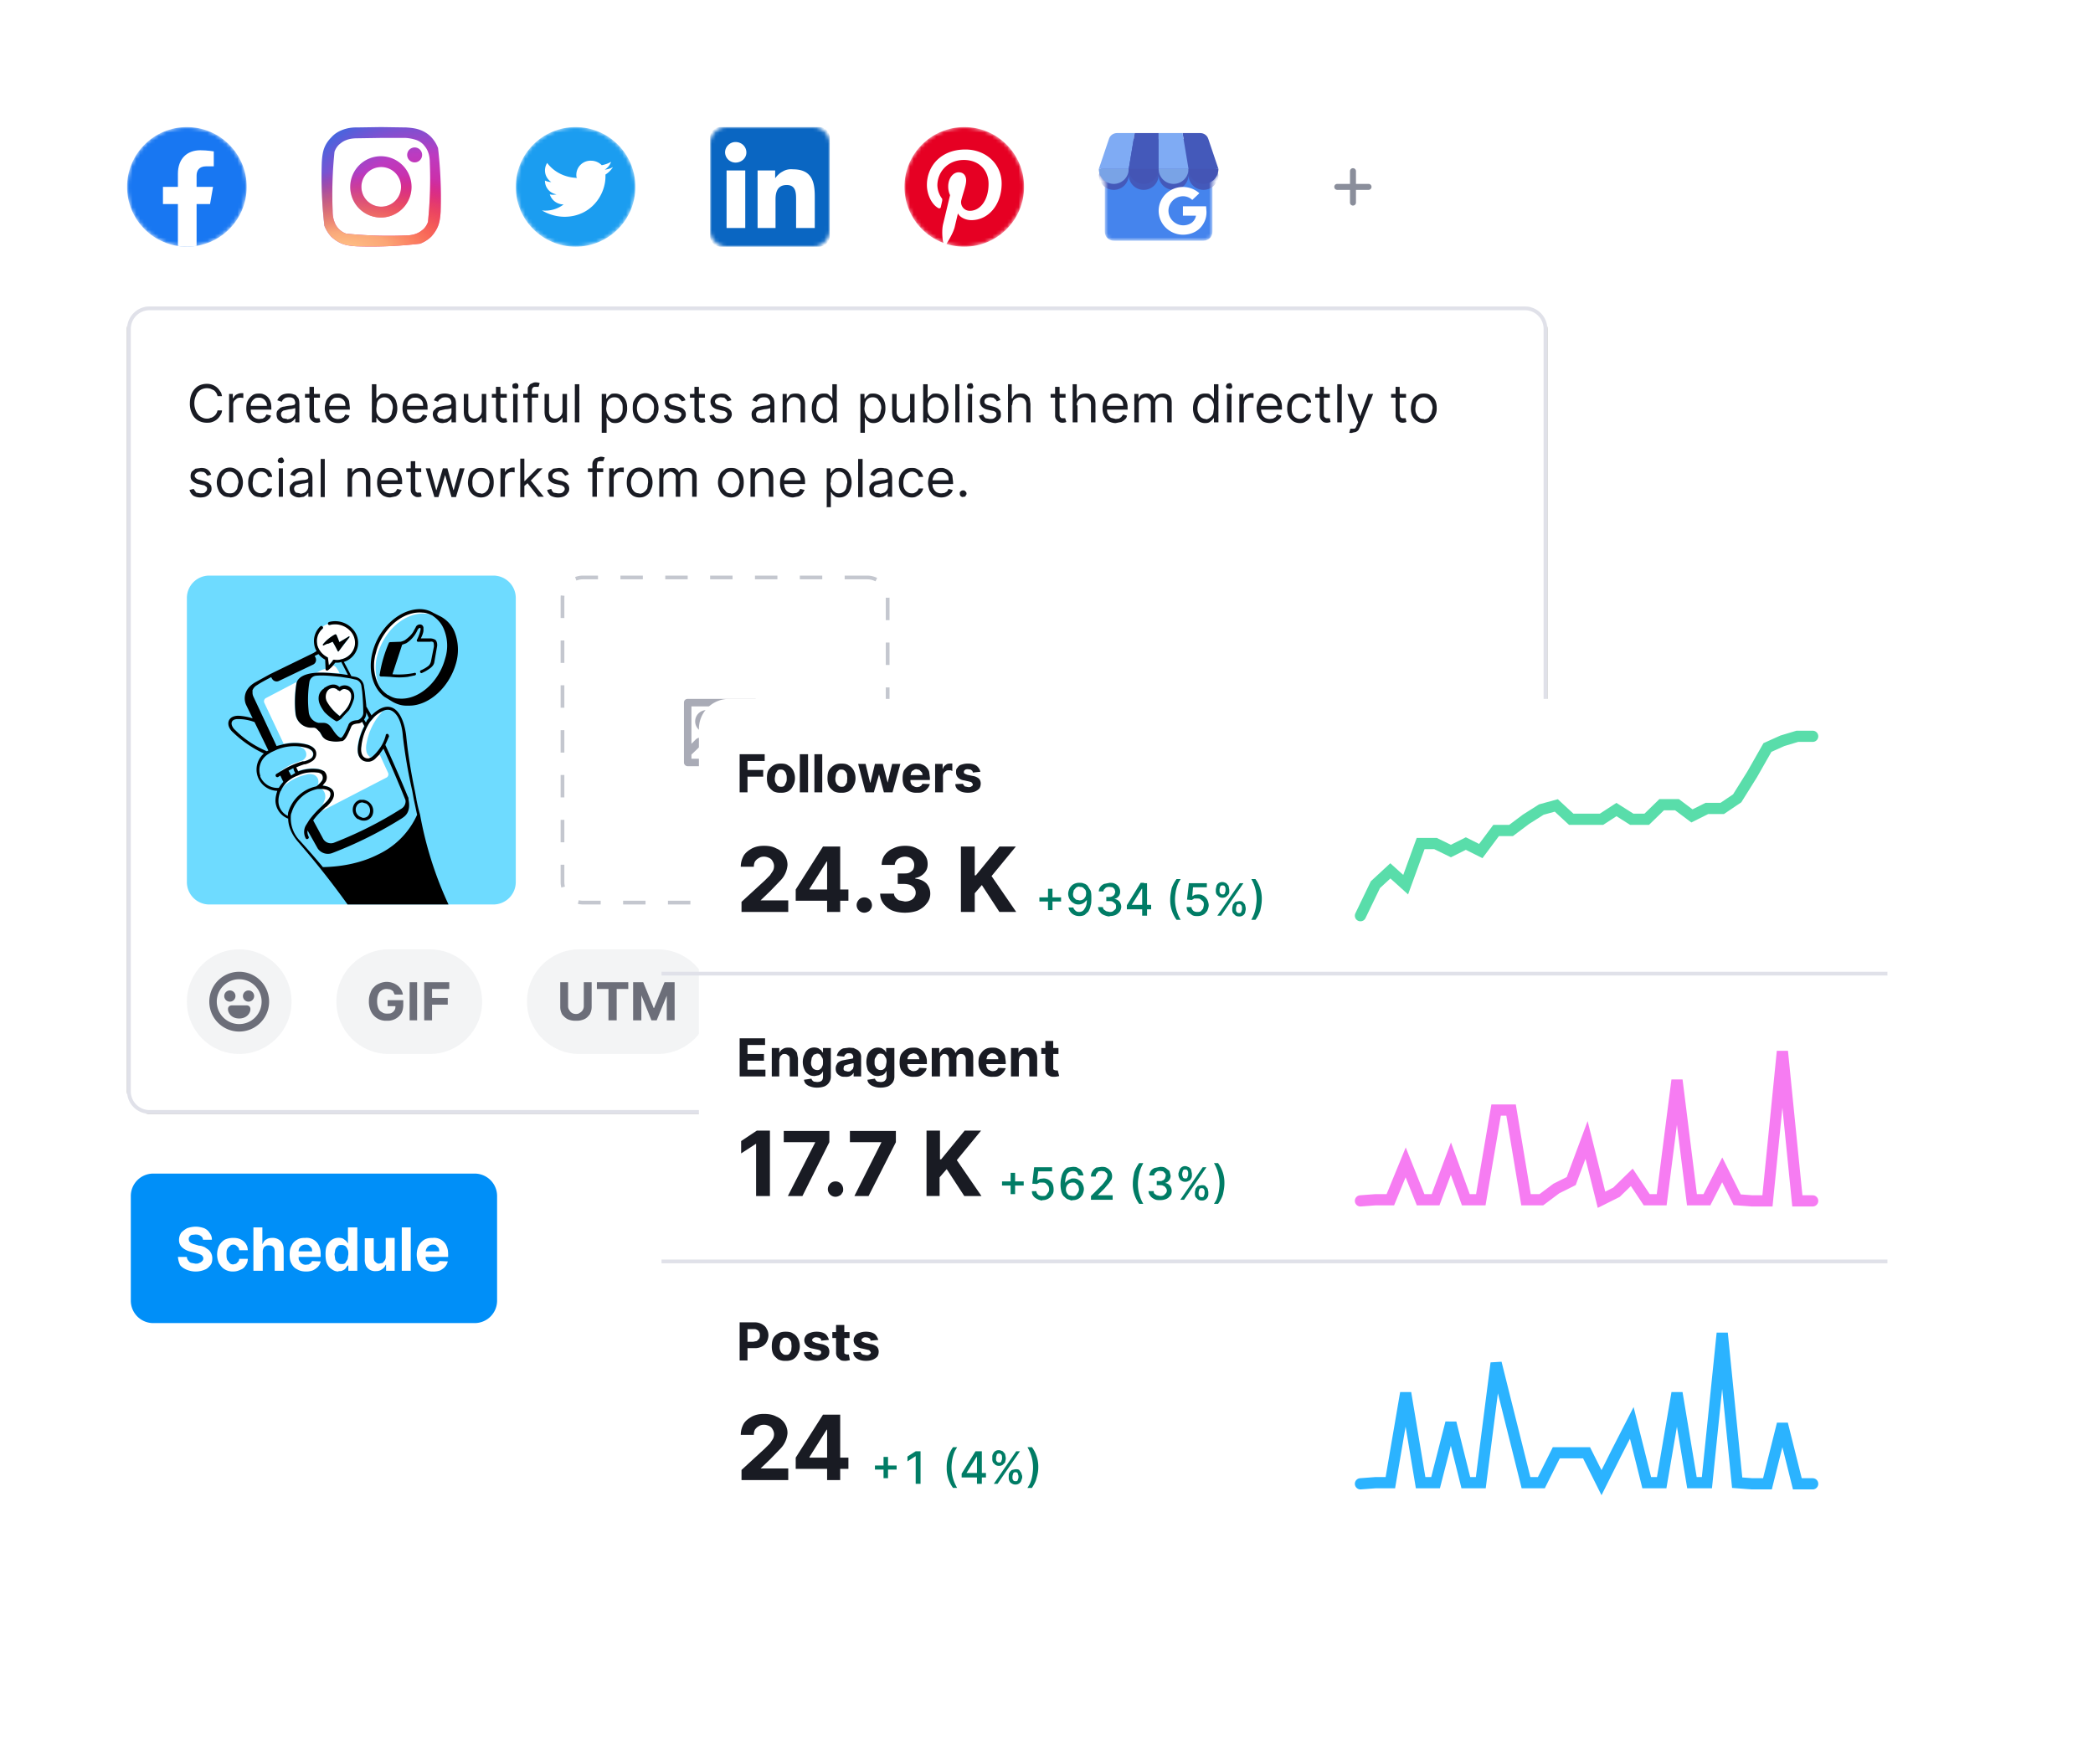 <svg width="560" height="472" fill="none" xmlns="http://www.w3.org/2000/svg"><g clip-path="url(#clip0_1005_153)"><g filter="url(#filter0_d_1005_153)"><path d="M426 14H22a8 8 0 0 0-8 8v344a8 8 0 0 0 8 8h404a8 8 0 0 0 8-8V22a8 8 0 0 0-8-8Z" fill="#fff"/></g><path d="M127 314H41a6 6 0 0 0-6 6v28a6 6 0 0 0 6 6h86a6 6 0 0 0 6-6v-28a6 6 0 0 0-6-6Z" fill="#008FF8"/><path d="M54.3 331.7c0-.4-.2-.8-.6-1-.3-.3-.8-.4-1.4-.4l-1 .1a1.001 1.001 0 0 0-.6.5c-.2.2-.2.4-.2.7l.1.5.4.4.6.3.7.2 1 .3c.6 0 1 .2 1.5.4l1 .7a2.996 2.996 0 0 1 1 2.3c0 .7-.1 1.3-.5 1.8s-.9 1-1.5 1.2a6.2 6.2 0 0 1-4.9 0c-.7-.3-1.3-.7-1.7-1.2-.3-.6-.5-1.3-.6-2.2H50c0 .4.2.8.4 1 .2.3.4.5.8.6l1.1.2c.4 0 .8 0 1-.2.4-.1.6-.3.8-.5.2-.2.3-.4.3-.7a1 1 0 0 0-.3-.7c-.1-.2-.4-.3-.6-.4l-1.1-.4-1.3-.3a5.004 5.004 0 0 1-2.3-1.1c-.6-.5-.9-1.2-.9-2s.2-1.4.6-2c.4-.4 1-.9 1.6-1.2.6-.2 1.4-.4 2.3-.4.8 0 1.6.2 2.2.4.7.3 1.2.8 1.5 1.3.4.5.6 1.1.6 1.8h-2.4Zm8 8.5a4 4 0 0 1-2.2-.6c-.7-.4-1.1-1-1.5-1.6a5.7 5.7 0 0 1 0-4.7c.4-.7.9-1.2 1.5-1.6.6-.3 1.4-.5 2.3-.5.7 0 1.4.1 2 .4a3.296 3.296 0 0 1 1.9 2.9H64c0-.4-.2-.8-.5-1-.3-.3-.6-.5-1-.5-.5 0-.8.1-1 .4a2.002 2.002 0 0 0-.7.8c-.2.4-.2.9-.2 1.4 0 .6 0 1 .2 1.5l.6.8c.3.3.6.4 1 .4l.8-.2.5-.5c.2-.2.3-.5.3-.8h2.3c0 .7-.2 1.3-.6 1.8-.3.5-.7.9-1.3 1.1-.6.3-1.2.5-2 .5h-.1Zm8-5.2v5h-2.5v-11.6h2.4v4.4h.1c.2-.5.5-1 1-1.2.4-.3 1-.4 1.6-.4a3 3 0 0 1 1.6.4c.4.2.8.6 1 1 .3.6.4 1.2.4 1.8v5.6h-2.4v-5.1c0-.6-.1-1-.4-1.3-.3-.3-.7-.4-1.2-.4-.3 0-.6 0-.8.2-.3.1-.5.3-.6.6-.152.31-.22.655-.2 1Zm11.5 5.2c-.9 0-1.7-.2-2.3-.6-.7-.3-1.2-.9-1.5-1.5-.4-.7-.5-1.5-.5-2.4 0-1 .1-1.7.5-2.4.3-.7.8-1.2 1.5-1.6.6-.4 1.3-.5 2.2-.5a3.6 3.6 0 0 1 3.8 2.5c.2.5.3 1.1.3 1.9v.7h-7.4v-1.5h5.1c0-.4 0-.7-.2-1l-.6-.6c-.3-.2-.6-.2-1-.2a1.91 1.91 0 0 0-1.6.9c-.152.31-.221.655-.2 1v1.4c0 .4 0 .8.2 1 .2.4.4.6.7.8.3.2.6.3 1 .3l.8-.1.6-.4.3-.5 2.3.1a3.002 3.002 0 0 1-.7 1.4 4.99 4.99 0 0 1-1.4 1 4.998 4.998 0 0 1-1.9.3Zm8.8 0c-.7 0-1.3-.2-1.8-.6-.5-.3-1-.8-1.3-1.5-.3-.7-.4-1.5-.4-2.5s.1-1.8.4-2.4c.3-.601.748-1.117 1.3-1.5a3.294 3.294 0 0 1 3-.3l.8.6.5.7v-4.3h2.5V340h-2.4v-1.4H93l-.5.7c-.2.3-.5.5-.8.6-.3.2-.7.2-1.2.2l.1.1Zm.8-2c.4 0 .7 0 1-.3l.6-1 .2-1.3c0-.5 0-1-.2-1.3a2.004 2.004 0 0 0-.6-.9c-.3-.2-.6-.3-1-.3s-.8 0-1 .3a1.996 1.996 0 0 0-.7 1l-.2 1.2.2 1.4c.2.4.4.7.7.9.2.2.6.3 1 .3Zm11.8-2v-5h2.4v8.8h-2.3v-1.6h-.1c-.2.5-.6 1-1 1.2-.5.4-1 .5-1.7.5a2.704 2.704 0 0 1-2.6-1.5 4.006 4.006 0 0 1-.3-1.8v-5.5h2.4v5.1c0 .5.1 1 .4 1.2.3.3.6.5 1 .5l1-.2.5-.6c.2-.3.3-.6.3-1v-.1Zm6.7-7.8V340h-2.4v-11.6h2.4Zm6 11.8a4.297 4.297 0 0 1-3.9-2.1 6.006 6.006 0 0 1 0-4.8c.4-.7.9-1.2 1.5-1.6.7-.4 1.4-.5 2.3-.5a3.6 3.6 0 0 1 3.8 2.5c.2.5.3 1.1.3 1.9v.7h-7.4v-1.5h5c0-.4 0-.7-.2-1l-.6-.6c-.2-.2-.6-.2-1-.2a1.897 1.897 0 0 0-1.5.9c-.187.301-.29.646-.3 1v1.4c0 .4 0 .8.3 1 .1.4.3.6.6.8.3.2.7.3 1 .3l.8-.1.6-.4.4-.5 2.2.1a3.002 3.002 0 0 1-.7 1.4c-.3.4-.8.7-1.3 1a5.008 5.008 0 0 1-2 .3h.1Z" fill="#fff"/><path d="M408 82H40a6 6 0 0 0-6 6v204a6 6 0 0 0 6 6h368a6 6 0 0 0 6-6V88a6 6 0 0 0-6-6Z" fill="#000"/><path d="M408 82H40a6 6 0 0 0-6 6v204a6 6 0 0 0 6 6h368a6 6 0 0 0 6-6V88a6 6 0 0 0-6-6Z" fill="#fff"/><path d="M34 82h380v216H34V82Z" fill="#fff"/><path d="M59.4 106h-1.2a2.599 2.599 0 0 0-1-1.6l-.9-.4a3.395 3.395 0 0 0-2.6.3c-.5.3-1 .8-1.2 1.4-.3.6-.5 1.3-.5 2.2 0 .9.2 1.6.5 2.2.3.6.7 1.1 1.2 1.4.5.3 1 .5 1.6.5.4 0 .7 0 1-.2.3 0 .6-.2.9-.4.522-.389.879-.96 1-1.6h1.2c0 .5-.2 1-.5 1.4a3.798 3.798 0 0 1-2.1 1.7c-.5.2-1 .2-1.5.2-.8 0-1.6-.2-2.3-.6a3.998 3.998 0 0 1-1.6-1.8 6 6 0 0 1-.6-2.8c0-1 .2-2 .6-2.8.4-.8 1-1.4 1.6-1.8.7-.4 1.5-.6 2.3-.6a4.007 4.007 0 0 1 3.6 2c.3.3.4.8.5 1.3Zm1.9 7v-7.6h1v1.1h.2c.1-.4.4-.7.7-.9.4-.2.8-.4 1.3-.4.2-.004.4-.004.6 0v1.3a3.675 3.675 0 0 0-.7-.1 1.998 1.998 0 0 0-1 .2l-.7.6c-.2.3-.3.6-.3 1v4.8h-1.1Zm8.1.2c-.7 0-1.3-.2-1.9-.5-.5-.4-1-.8-1.2-1.4-.3-.6-.4-1.3-.4-2 0-.8.1-1.5.4-2.1.3-.6.7-1 1.2-1.4.5-.4 1.1-.5 1.8-.5.4 0 .8 0 1.2.2a3.005 3.005 0 0 1 1.8 1.8c.2.5.3 1 .3 1.8v.5h-5.9v-1h4.7c0-.5 0-.8-.3-1.2a1.999 1.999 0 0 0-1.8-1c-.4 0-.9 0-1.2.3-.3.2-.6.5-.8.9-.2.3-.2.7-.2 1.1v.7c0 .6 0 1 .2 1.5.3.4.5.7.9.9.3.2.8.3 1.2.3l.9-.1.6-.4.4-.7 1.2.3c-.1.4-.3.8-.6 1a3.002 3.002 0 0 1-1 .7l-1.5.3Zm7.2 0c-.5 0-.9-.1-1.3-.3-.4-.2-.7-.4-1-.8-.2-.3-.3-.8-.3-1.3 0-.4.1-.8.3-1l.7-.7c.3-.1.6-.3 1-.3.69-.162 1.392-.262 2.1-.3l.7-.2.2-.4c0-.5-.2-1-.4-1.2-.3-.3-.7-.4-1.3-.4-.5 0-1 .1-1.3.4-.3.2-.5.5-.6.8l-1.2-.4a2.697 2.697 0 0 1 2-1.7 4.5 4.5 0 0 1 2 0l.9.3.7.8c.2.4.3.9.3 1.5v5H79v-1h-.1l-.4.5-.7.5-1.2.2Zm.2-1c.5 0 .9-.2 1.2-.3a1.9 1.9 0 0 0 1-1.7v-1l-.4.1a5.484 5.484 0 0 1-1.2.2c-.435.092-.869.192-1.3.3-.3 0-.5.2-.7.4a1 1 0 0 0-.2.7c0 .4.2.7.5 1l1.1.2v.1Zm8.8-6.8v1h-4v-1h4Zm-2.8-1.9H84v7.3l.1.8.4.3h1l.2 1c-.253.112-.524.18-.8.2-.4 0-.7 0-1-.2a2.004 2.004 0 0 1-.8-.7c-.2-.3-.3-.6-.3-1v-7.7Zm7.7 9.7c-.8 0-1.4-.2-2-.5a3.99 3.99 0 0 1-1.2-1.4c-.2-.6-.4-1.3-.4-2 0-.8.2-1.5.4-2.1.3-.6.7-1 1.2-1.4.6-.4 1.2-.5 1.9-.5.4 0 .7 0 1.1.2a2.999 2.999 0 0 1 1.9 1.8l.2 1.8v.5h-5.8v-1h4.6c0-.5 0-.8-.2-1.2a1.998 1.998 0 0 0-1.8-1c-.5 0-1 0-1.3.3-.3.2-.6.5-.7.9-.205.33-.309.712-.3 1.1v.7c0 .6 0 1 .3 1.5.2.4.5.7.8.9.4.2.8.3 1.3.3l.8-.1.7-.4.4-.7 1.1.3c-.1.4-.3.8-.6 1a3 3 0 0 1-1 .7c-.4.2-.9.3-1.4.3Zm9-.2v-10.2h1.2v3.8l.5-.5.6-.6c.3-.2.7-.2 1.2-.2a3.004 3.004 0 0 1 2.9 1.8c.2.6.4 1.3.4 2.1a4.996 4.996 0 0 1-.4 2.1 4 4 0 0 1-1.2 1.4 3.002 3.002 0 0 1-1.7.5c-.5 0-.9-.1-1.2-.3l-.6-.5-.4-.6h-.1v1.2h-1.2Zm1.2-3.8c0 .6 0 1 .2 1.5.2.4.4.8.8 1 .3.3.7.4 1.2.4.433 0 .854-.14 1.2-.4.3-.2.6-.6.7-1l.3-1.5c0-.6 0-1-.3-1.5-.1-.4-.4-.7-.7-1-.346-.26-.767-.4-1.2-.4a2 2 0 0 0-2 1.4l-.2 1.5Zm10.6 4c-.8 0-1.4-.2-2-.5a3.99 3.99 0 0 1-1.2-1.4c-.3-.6-.4-1.3-.4-2 0-.8.1-1.5.4-2.1.3-.6.7-1 1.2-1.4.5-.4 1.2-.5 1.8-.5.4 0 .8 0 1.2.2a3 3 0 0 1 1.8 1.8c.2.5.3 1 .3 1.8v.5h-5.9v-1h4.7c0-.5 0-.8-.2-1.2a2.005 2.005 0 0 0-1.9-1c-.4 0-.8 0-1.2.3-.3.2-.6.5-.8.9l-.2 1.1v.7c0 .6 0 1 .3 1.5.2.4.5.7.8.9.4.2.8.3 1.3.3l.8-.1c.2-.1.5-.2.6-.4l.5-.7 1.1.3c-.1.4-.3.8-.6 1a3 3 0 0 1-1 .7l-1.4.3Zm7.2 0c-.5 0-1-.1-1.4-.3-.4-.2-.7-.4-.9-.8-.2-.3-.4-.8-.4-1.3 0-.4.1-.8.3-1l.7-.7c.3-.1.6-.3 1-.3.69-.162 1.392-.262 2.1-.3l.7-.2.2-.4c0-.5-.2-1-.4-1.2-.3-.3-.7-.4-1.2-.4-.6 0-1 .1-1.3.4-.4.2-.6.5-.7.8l-1.1-.4a2.694 2.694 0 0 1 1.9-1.7 4.5 4.5 0 0 1 2 0l1 .3.7.8c.2.4.3.9.3 1.5v5h-1.2v-1l-.5.5-.7.5-1.1.2Zm.1-1c.5 0 .9-.2 1.2-.3a1.907 1.907 0 0 0 1-1.7v-1l-.3.1a5.5 5.5 0 0 1-1.3.2c-.435.092-.868.193-1.3.3-.3 0-.5.2-.6.4a1.003 1.003 0 0 0-.3.7c0 .4.2.7.5 1l1.1.2v.1Zm10.3-2.3v-4.5h1.2v7.6h-1.2v-1.3c-.3.4-.5.7-1 1-.3.3-.8.4-1.3.4s-1-.1-1.3-.3c-.4-.2-.7-.5-.9-1-.2-.4-.3-1-.3-1.6v-4.8h1.2v4.7c0 .6.1 1 .4 1.4.4.3.8.5 1.2.5a1.992 1.992 0 0 0 1.877-1.304 1.98 1.98 0 0 0 .123-.796Zm6.7-4.5v1h-4v-1h4Zm-2.9-1.9h1.2v7.3c0 .3 0 .6.2.8l.3.3h1.1l.2 1c-.283.127-.59.195-.9.2-.3 0-.6 0-1-.2a2.005 2.005 0 0 1-.7-.7c-.3-.3-.4-.6-.4-1v-7.7Zm4.6 9.5v-7.6h1.2v7.6h-1.2Zm.6-9-.6-.1a.814.814 0 0 1-.162-.279.815.815 0 0 1-.038-.321c0-.2 0-.4.2-.6l.6-.2c.2 0 .4 0 .6.2.2.2.2.4.2.6 0 .2 0 .4-.2.6l-.6.2v-.1Zm6.1 1.4v1h-4v-1h4Zm-2.8 7.6v-8.7c0-.4 0-.8.3-1 .2-.4.4-.6.8-.7.3-.2.6-.3 1-.3.376-.003.749.065 1.1.2l-.3 1h-.7c-.4 0-.6 0-.8.2-.2.2-.3.5-.3.9v8.4h-1.1Zm9.3-3.1v-4.5h1.2v7.6h-1.2v-1.3c-.3.4-.5.7-1 1-.3.3-.8.4-1.4.4a2.21 2.21 0 0 1-1.25-.327 2.205 2.205 0 0 1-.85-.973c-.2-.4-.3-1-.3-1.6v-4.8h1.2v4.7c0 .6.1 1 .4 1.4.3.3.7.5 1.2.5a1.992 1.992 0 0 0 1.877-1.304 1.98 1.98 0 0 0 .123-.796Zm4.5-7V113h-1.2v-10.2h1.2v.1Zm6 13v-10.5h1.2v1.2h.2c0-.2.2-.3.3-.5l.7-.6c.3-.2.7-.2 1.2-.2a3 3 0 0 1 2.8 1.8c.3.6.4 1.3.4 2.1a4.996 4.996 0 0 1-.4 2.1c-.3.6-.7 1-1.1 1.4a3.002 3.002 0 0 1-1.7.5c-.5 0-1-.1-1.2-.3l-.7-.5-.3-.6h-.1v4H161v.1Zm1.2-6.7c0 .6.1 1 .3 1.5.2.4.4.8.7 1 .4.3.7.4 1.2.4.433 0 .854-.14 1.2-.4.4-.2.6-.6.8-1 .2-.5.2-1 .2-1.5 0-.6 0-1-.2-1.5l-.7-1a1.998 1.998 0 0 0-1.3-.4 2 2 0 0 0-2 1.4l-.2 1.5Zm10.5 4c-.7 0-1.3-.2-1.8-.5-.5-.4-1-.8-1.2-1.4-.3-.6-.4-1.3-.4-2 0-.9 0-1.6.4-2.2a3.299 3.299 0 0 1 3-1.9c.7 0 1.3.2 1.8.6.5.3 1 .7 1.2 1.3.3.6.5 1.3.5 2.1s-.2 1.5-.5 2c-.3.7-.7 1.1-1.2 1.5-.5.3-1.1.5-1.8.5Zm0-1c.5 0 1-.2 1.3-.5l.8-1 .2-1.5c0-.5 0-1-.2-1.4-.2-.4-.5-.8-.8-1a2.002 2.002 0 0 0-1.3-.5 1.998 1.998 0 0 0-1.3.4l-.7 1a4.1 4.1 0 0 0 0 3c.1.4.4.7.7 1 .4.3.8.4 1.3.4v.1Zm10.7-5.1-1 .3a2.015 2.015 0 0 0-.4-.5l-.5-.5-.8-.1a2.003 2.003 0 0 0-1.2.3c-.3.2-.5.5-.5.8 0 .3.1.5.4.7.2.2.5.3 1 .4l1 .3c.8.2 1.3.4 1.6.8.3.3.5.7.5 1.3 0 .4-.1.8-.4 1.1-.2.4-.6.7-1 .9a4.195 4.195 0 0 1-3.6-.2c-.4-.4-.7-.9-.9-1.5l1.1-.3c.1.4.3.7.6 1l1.2.2c.6 0 1 0 1.3-.3.3-.3.5-.5.5-.9 0-.2 0-.5-.3-.6-.2-.2-.5-.4-.8-.4l-1.3-.3a3.005 3.005 0 0 1-1.6-.8c-.3-.4-.4-.8-.4-1.3s0-.8.3-1.2l1-.8 1.5-.2c.7 0 1.3.1 1.7.5.5.3.8.7 1 1.3Zm5.2-1.7v1h-4v-1h4Zm-2.8-1.9h1.2v7.3l.1.8.4.3h1l.2 1a2.31 2.31 0 0 1-.8.2c-.4 0-.7 0-1-.2a2.004 2.004 0 0 1-.8-.7c-.2-.3-.3-.6-.3-1v-7.7Zm9.8 3.6-1 .3a2.001 2.001 0 0 0-.3-.5l-.5-.5-.9-.1a1.996 1.996 0 0 0-1.1.3c-.3.2-.5.5-.5.8 0 .3.1.5.3.7.2.2.6.3 1 .4l1.1.3c.7.2 1.2.4 1.6.8.3.3.5.7.5 1.3 0 .4-.2.8-.4 1.1-.3.4-.6.7-1 .9a4.195 4.195 0 0 1-3.6-.2 3.004 3.004 0 0 1-1-1.5l1.2-.3c.1.4.3.7.6 1l1.2.2c.5 0 1 0 1.3-.3.3-.3.5-.5.5-.9 0-.2-.1-.5-.3-.6-.2-.2-.5-.4-.9-.4l-1.2-.3a3.005 3.005 0 0 1-1.6-.8c-.3-.4-.5-.8-.5-1.3s.1-.8.4-1.2c.2-.3.6-.6 1-.8l1.4-.2c.8 0 1.4.1 1.8.5.4.3.8.7 1 1.3h-.1Zm8.1 6c-.5 0-.9 0-1.3-.2s-.7-.4-1-.8c-.2-.3-.3-.8-.3-1.3 0-.4.1-.8.3-1l.7-.7c.3-.1.6-.3 1-.3.69-.161 1.393-.262 2.1-.3l.6-.2c.2 0 .3-.2.3-.4 0-.5-.2-1-.5-1.2-.2-.3-.6-.4-1.2-.4-.5 0-1 .1-1.3.4-.3.2-.5.5-.6.8l-1.2-.4a2.693 2.693 0 0 1 2-1.7 4.5 4.5 0 0 1 2 0l.9.3.7.8c.2.4.3.9.3 1.5v5h-1.1v-1h-.1l-.4.5-.7.5-1.2.2v-.1Zm.2-1c.5 0 .9 0 1.2-.2a1.907 1.907 0 0 0 1-1.7v-1l-.4.1a5.483 5.483 0 0 1-1.2.2c-.435.092-.868.193-1.3.3-.3 0-.5.2-.7.4a1 1 0 0 0-.2.7c0 .4.1.7.4 1l1.2.2Zm6.6-3.7v4.6h-1.1v-7.6h1.1v1.2h.1l.8-1c.4-.2.8-.3 1.4-.3.5 0 1 0 1.4.3.4.2.7.5.9 1 .2.4.3.9.3 1.5v4.9h-1.2v-4.8c0-.6-.1-1-.4-1.4a2 2 0 0 0-2.3-.3l-.7.8c-.205.33-.309.712-.3 1.1Zm10 4.8a2.996 2.996 0 0 1-2.9-1.9 4.996 4.996 0 0 1-.4-2.1c0-.8.1-1.5.4-2 .3-.7.7-1.1 1.2-1.5a3 3 0 0 1 1.7-.4c.5 0 .8 0 1.1.2l.7.6.4.5v-3.8h1.2V113h-1v-1.2h-.2l-.4.6-.7.5c-.3.2-.7.3-1.2.3h.1Zm.1-1a1.996 1.996 0 0 0 1.2-.5c.3-.2.6-.6.7-1 .2-.4.3-1 .3-1.5 0-.6-.1-1-.3-1.5-.1-.4-.4-.8-.7-1a1.997 1.997 0 0 0-2.4 0c-.4.3-.6.6-.8 1l-.2 1.5c0 .5 0 1 .2 1.5.2.4.4.8.8 1 .3.3.7.4 1.2.4v.1Zm9.6 3.7v-10.5h1.1v1.2h.2c0-.2.2-.3.3-.5l.7-.6c.3-.2.7-.2 1.2-.2a3 3 0 0 1 2.8 1.8c.3.6.4 1.3.4 2.1a4.996 4.996 0 0 1-.4 2.1c-.3.6-.6 1-1.1 1.4a3.002 3.002 0 0 1-1.7.5c-.5 0-.9-.1-1.2-.3l-.7-.5-.3-.6h-.1v4h-1.2v.1Zm1.1-6.7c0 .6.1 1 .3 1.5.2.4.4.8.7 1 .4.3.8.4 1.2.4.467.023.927-.119 1.3-.4.3-.2.5-.6.7-1l.3-1.5c0-.6-.1-1-.3-1.5l-.7-1a1.998 1.998 0 0 0-1.3-.4 2 2 0 0 0-2 1.4l-.2 1.5Zm12.2.7v-4.5h1.2v7.6h-1.2v-1.3c-.2.4-.5.7-.9 1-.4.3-.8.4-1.4.4-.5 0-1-.1-1.3-.3-.4-.2-.6-.5-.9-1-.2-.4-.3-1-.3-1.6v-4.8h1.2v4.7c0 .6.1 1 .5 1.4.3.3.7.5 1.2.5a1.992 1.992 0 0 0 1.877-1.304 1.98 1.98 0 0 0 .123-.796h-.1Zm3.5 3.1v-10.2h1.2v3.8l.4-.5.7-.6c.3-.2.7-.2 1.2-.2a3.006 3.006 0 0 1 2.8 1.8 4.994 4.994 0 0 1 0 4.2 3.005 3.005 0 0 1-1.1 1.4 3.002 3.002 0 0 1-1.7.5c-.5 0-.9-.1-1.2-.3l-.6-.5-.4-.6h-.2v1.2H247Zm1.2-3.8c0 .6 0 1 .2 1.5.2.4.4.8.8 1 .3.3.7.4 1.2.4.433 0 .854-.14 1.2-.4.3-.2.6-.6.7-1l.3-1.5c0-.6-.1-1-.3-1.5-.1-.4-.4-.7-.7-1-.346-.26-.767-.4-1.2-.4a2 2 0 0 0-2 1.4c-.2.4-.2 1-.2 1.5Zm8.5-6.4V113h-1.1v-10.2h1.1ZM259 113v-7.6h1.1v7.6H259Zm.6-9-.6-.1a.707.707 0 0 1-.3-.6l.3-.6.6-.2c.2 0 .4 0 .6.2l.2.6c0 .2 0 .4-.2.6l-.6.2v-.1Zm8.1 3-1 .4a2.001 2.001 0 0 0-.3-.5l-.6-.5-.8-.1a2.003 2.003 0 0 0-1.2.3.995.995 0 0 0-.4.8c0 .3 0 .5.3.7.2.2.5.3 1 .4l1.1.3c.7.2 1.2.4 1.5.8.4.3.5.7.5 1.3 0 .4 0 .8-.3 1.1-.3.4-.6.7-1 .9-.5.2-1 .3-1.6.3a3.993 3.993 0 0 1-2-.5 3.004 3.004 0 0 1-1-1.5l1.2-.3c0 .4.3.7.6 1l1.1.2c.6 0 1 0 1.3-.3.4-.3.5-.5.5-.9 0-.2 0-.5-.2-.6-.2-.2-.5-.4-.9-.4l-1.3-.3a2.991 2.991 0 0 1-1.5-.8c-.3-.4-.5-.8-.5-1.3s.1-.8.4-1.2c.237-.369.588-.65 1-.8l1.4-.2c.8 0 1.3.1 1.8.5.4.3.7.7.9 1.3v-.1Zm3 1.4v4.6h-1v-10.2h1v3.8h.2c.2-.4.4-.8.8-1 .3-.2.8-.3 1.4-.3.6 0 1 0 1.4.3.4.2.7.5 1 1l.2 1.5v4.9h-1.1v-4.8c0-.6-.2-1-.5-1.4a1.898 1.898 0 0 0-2.3-.2c-.3.1-.6.4-.8.7l-.2 1.1h-.1Zm14.4-3v1h-4v-1h4Zm-2.8-1.9h1.2v7.3c0 .3 0 .6.2.8l.3.3h1l.3 1c-.284.124-.59.192-.9.2-.3 0-.7 0-1-.2a2.004 2.004 0 0 1-.8-.7c-.2-.3-.3-.6-.3-1v-7.7Zm6 5v4.5H287v-10.2h1.1v3.8h.1c.2-.4.5-.8.8-1 .4-.2.9-.3 1.5-.3.5 0 1 0 1.4.3.3.2.7.5.9 1 .2.4.3.9.3 1.5v4.9h-1.2v-4.8c0-.6-.1-1-.5-1.4-.3-.3-.7-.5-1.3-.5-.354.01-.699.113-1 .3-.3.1-.5.4-.7.7-.205.33-.309.712-.3 1.1l.2.1Zm10.2 4.7c-.7 0-1.3-.2-1.9-.5a3.99 3.99 0 0 1-1.2-1.4c-.3-.6-.4-1.3-.4-2 0-.8.1-1.5.4-2.1.3-.6.7-1 1.2-1.4.5-.4 1.1-.5 1.8-.5.4 0 .8 0 1.2.2a3 3 0 0 1 1.8 1.8c.2.5.3 1 .3 1.8v.5h-5.9v-1h4.7c0-.5 0-.8-.2-1.2a2.005 2.005 0 0 0-1.9-1c-.4 0-.8 0-1.2.3-.3.2-.6.5-.8.9-.2.3-.2.7-.2 1.1v.7c0 .6 0 1 .3 1.5.2.4.4.7.8.9l1.2.3.9-.1.6-.4.5-.7 1 .3c0 .4-.2.8-.5 1a3 3 0 0 1-1 .7l-1.5.3Zm5-.2v-7.6h1.1v1.2h.1c.2-.5.4-.8.8-1 .3-.2.8-.3 1.3-.3s.9 0 1.2.3c.4.2.6.5.8 1h.1c.2-.4.5-.8.9-1 .4-.2.8-.3 1.4-.3.7 0 1.2.2 1.7.6.4.4.6 1 .6 2v5.1h-1.2v-5.1c0-.6-.1-1-.4-1.2-.3-.3-.7-.4-1.1-.4-.6 0-1 .2-1.3.5-.3.3-.4.7-.4 1.2v5h-1.2v-5.2c0-.5-.1-.8-.4-1-.3-.3-.7-.5-1.1-.5l-.9.3-.6.6c-.152.31-.221.655-.2 1v4.8h-1.2Zm19 .2a2.996 2.996 0 0 1-2.9-1.9 4.996 4.996 0 0 1-.4-2.1c0-.8.2-1.5.4-2 .3-.7.7-1.1 1.2-1.5a3 3 0 0 1 1.7-.4c.5 0 .9 0 1.2.2l.6.6.4.5h.1v-3.8h1.2V113h-1.2v-1.2l-.5.6-.6.5c-.3.2-.7.3-1.2.3Zm.1-1a1.996 1.996 0 0 0 1.2-.5c.4-.2.6-.6.8-1l.2-1.5c0-.6 0-1-.2-1.5-.2-.4-.4-.8-.8-1a1.997 1.997 0 0 0-2.4 0c-.3.3-.6.6-.7 1a3.979 3.979 0 0 0-.3 1.5c0 .5 0 1 .3 1.5a2.005 2.005 0 0 0 2 1.4l-.1.1Zm5.7.8v-7.6h1.2v7.6h-1.2Zm.6-9-.6-.1a.789.789 0 0 1-.3-.6l.3-.6.6-.2c.2 0 .4 0 .6.2l.2.6c0 .2 0 .4-.2.6l-.6.2v-.1Zm2.7 9v-7.6h1.1v1.1h.1c.2-.4.4-.7.8-.9.3-.2.8-.4 1.2-.4.2-.004.4-.004.6 0v1.3a3.68 3.68 0 0 0-.7-.1 1.997 1.997 0 0 0-1 .2l-.7.6-.2 1v4.8h-1.2Zm8.2.2c-.7 0-1.4-.2-2-.5-.4-.4-.9-.8-1.1-1.4a4.697 4.697 0 0 1 0-4.1c.2-.6.6-1 1.2-1.4.5-.4 1-.5 1.8-.5.4 0 .8 0 1.1.2a2.999 2.999 0 0 1 1.9 1.8c.2.5.3 1 .3 1.8v.5h-6v-1h4.8c0-.5-.1-.8-.3-1.2a1.998 1.998 0 0 0-1.8-1c-.5 0-.9 0-1.2.3-.4.2-.6.5-.8.9-.205.33-.309.712-.3 1.1v.7c0 .6.1 1 .3 1.5.2.4.5.7.8.9.4.2.8.3 1.3.3l.8-.1.7-.4.4-.7 1.1.3c0 .4-.3.8-.6 1a3 3 0 0 1-1 .7c-.4.2-.9.3-1.4.3Zm8 0c-.7 0-1.3-.2-1.8-.5a3.99 3.99 0 0 1-1.2-1.4c-.3-.6-.4-1.3-.4-2 0-.9.1-1.5.4-2.1.3-.6.7-1 1.2-1.4.5-.4 1.1-.5 1.8-.5.6 0 1 0 1.5.3.4.2.8.4 1 .8.3.4.5.8.5 1.3h-1.1a1.994 1.994 0 0 0-.6-1c-.3-.2-.7-.4-1.3-.4-.433 0-.854.14-1.2.4-.369.237-.65.588-.8 1-.2.4-.2 1-.2 1.5 0 .6 0 1 .2 1.5s.5.8.8 1a2.099 2.099 0 0 0 2 .2 1.708 1.708 0 0 0 1-1.1h1.2a2.7 2.7 0 0 1-1.5 2c-.4.3-.9.4-1.5.4Zm8-7.8v1h-3.9v-1h4-.1Zm-2.7-1.9h1.1v7.3c0 .3 0 .6.2.8l.4.3h1l.2 1c-.284.124-.59.192-.9.2-.3 0-.6 0-1-.2a2.005 2.005 0 0 1-.7-.7c-.2-.3-.3-.6-.3-1v-7.7Zm5.9-.7V113h-1.2v-10.2h1.2Zm2.9 13a2.616 2.616 0 0 1-.9 0l.3-1.1h.8c.2 0 .4 0 .6-.2l.4-.9.3-.6-2.9-7.6h1.3l2.1 6 2.2-6h1.3L364 114l-.5 1a2 2 0 0 1-.8.6l-1 .2h.2Zm14.3-10.4v1h-4v-1h4Zm-2.8-1.9h1.1v7.3l.2.8.4.3h1l.2 1c-.284.124-.59.192-.9.2-.3 0-.6 0-1-.2a2.005 2.005 0 0 1-.7-.7c-.2-.3-.3-.6-.3-1v-7.7Zm7.6 9.7a3.498 3.498 0 0 1-3.1-1.9c-.3-.6-.4-1.3-.4-2 0-.9.2-1.6.4-2.2.3-.6.7-1 1.3-1.3.5-.4 1-.5 1.8-.5.7 0 1.3.1 1.8.5.5.3.9.7 1.2 1.3.3.6.4 1.3.4 2.1s-.1 1.5-.4 2c-.3.7-.7 1.1-1.2 1.5-.5.3-1.1.5-1.8.5Zm0-1c.5 0 1-.2 1.3-.5l.7-1 .3-1.5c0-.5-.1-1-.3-1.4-.2-.4-.4-.8-.7-1a2.004 2.004 0 0 0-1.3-.5 1.998 1.998 0 0 0-1.3.4c-.4.3-.6.7-.8 1l-.2 1.5c0 .5 0 1 .2 1.4.2.5.4.8.8 1.1.3.3.7.4 1.3.4v.1ZM56.5 127l-1 .3a2 2 0 0 0-.4-.5c0-.2-.3-.3-.5-.5l-.8-.1a2.004 2.004 0 0 0-1.2.3c-.3.2-.5.5-.5.8 0 .3.2.5.4.7.2.2.5.3 1 .4l1 .3c.8.2 1.3.4 1.6.8.4.3.5.7.5 1.3 0 .4-.1.8-.4 1.1-.2.4-.6.7-1 .9-.4.2-1 .3-1.6.3-.7 0-1.4-.2-1.9-.5a3 3 0 0 1-1-1.5l1.1-.3.7 1 1.1.2c.6 0 1 0 1.3-.3.3-.3.5-.5.5-.9 0-.2 0-.5-.3-.6-.2-.2-.4-.4-.8-.4l-1.3-.3a2.994 2.994 0 0 1-1.5-.8c-.4-.4-.5-.8-.5-1.3s.1-.8.3-1.2l1-.8 1.5-.2c.7 0 1.3.1 1.8.5.4.3.7.7.9 1.3Zm5 6c-.7 0-1.3-.1-1.8-.4-.5-.4-1-.8-1.2-1.4a4.7 4.7 0 0 1 0-4.2 3.3 3.3 0 0 1 3-1.9c.7 0 1.3.2 1.8.6.5.3 1 .7 1.2 1.3.3.6.5 1.3.5 2.1s-.2 1.5-.5 2c-.3.7-.7 1.1-1.2 1.5-.5.3-1.1.5-1.8.5v-.1Zm0-1c.5 0 1-.1 1.3-.4.3-.3.6-.6.7-1l.3-1.5c0-.5-.1-1-.3-1.4-.1-.4-.4-.8-.7-1a2.003 2.003 0 0 0-1.3-.5 1.998 1.998 0 0 0-1.3.4l-.8 1a4 4 0 0 0-.2 1.5c0 .5 0 1 .2 1.4.2.5.5.8.8 1.1.3.3.8.4 1.3.4Zm8.3 1c-.7 0-1.3-.1-1.8-.4a3.999 3.999 0 0 1-1.2-1.4c-.3-.6-.4-1.3-.4-2 0-.9.1-1.5.4-2.1.3-.6.7-1 1.2-1.4.5-.4 1.1-.5 1.8-.5.6 0 1 0 1.5.3.4.2.8.4 1 .8.3.4.5.8.5 1.3h-1.1a1.997 1.997 0 0 0-.6-1c-.3-.2-.7-.4-1.3-.4-.433 0-.854.14-1.2.4-.37.237-.65.588-.8 1l-.2 1.5c0 .6 0 1 .2 1.5s.5.8.8 1a2.1 2.1 0 0 0 2 .2 1.7 1.7 0 0 0 1-1.1h1.2a2.697 2.697 0 0 1-1.5 2c-.4.3-.9.4-1.5.4v-.1Zm4.8-.1v-7.6h1.1v7.6h-1.1Zm.6-9-.6-.1a.793.793 0 0 1-.3-.6l.3-.6.6-.2c.2 0 .4 0 .5.2l.3.6c0 .2 0 .4-.3.6l-.5.2v-.1Zm5 9.2c-.6 0-1-.1-1.4-.3-.4-.2-.7-.4-1-.8-.2-.3-.3-.8-.3-1.3 0-.4.1-.8.3-1l.7-.7c.3-.1.6-.3 1-.3.69-.162 1.392-.262 2.1-.3l.7-.2.2-.4c0-.5-.2-1-.4-1.2-.3-.3-.7-.4-1.3-.4-.5 0-1 .1-1.3.4-.3.2-.5.5-.6.8l-1.2-.4a2.697 2.697 0 0 1 2-1.7 4.5 4.5 0 0 1 2 0l.9.3.7.8c.2.4.3.9.3 1.5v5h-1.1v-1h-.1l-.4.5-.7.5-1.2.2h.1Zm.1-1c.5 0 .9-.2 1.2-.3a1.907 1.907 0 0 0 1-1.7v-1l-.4.1a5.483 5.483 0 0 1-1.2.2c-.435.092-.869.192-1.3.3-.3 0-.5.2-.7.4a1 1 0 0 0-.2.7c0 .4.2.7.5 1l1.1.2v.1Zm6.6-9.4V133h-1.1v-10.2h1.1v-.1Zm7.3 5.6v4.6H93v-7.6h1.2v1.2c.2-.4.5-.7.9-1 .3-.2.8-.3 1.4-.3.5 0 1 0 1.4.3.3.2.6.5.9 1 .2.4.3.9.3 1.5v4.9h-1.2v-4.8c0-.6-.2-1-.5-1.4-.3-.3-.7-.5-1.2-.5-.354.01-.699.113-1 .3-.3.1-.6.4-.7.7-.205.33-.309.712-.3 1.1Zm10.2 4.8c-.7 0-1.3-.2-1.9-.5-.5-.4-1-.8-1.2-1.4-.3-.6-.4-1.3-.4-2 0-.8.1-1.5.4-2.1.3-.6.7-1 1.2-1.4.5-.4 1.1-.5 1.8-.5.4 0 .8 0 1.2.2a3 3 0 0 1 1.8 1.8c.2.5.3 1 .3 1.8v.5h-5.9v-1h4.7c0-.5 0-.8-.3-1.2a1.998 1.998 0 0 0-1.8-1c-.5 0-.9 0-1.2.3-.3.2-.6.5-.8.9-.205.33-.309.712-.3 1.1v.7c0 .6.1 1 .3 1.5.2.4.5.7.9.9.3.2.8.3 1.2.3l.9-.1.6-.4.4-.7 1.2.3-.6 1a3 3 0 0 1-1 .7l-1.5.3Zm8.3-7.8v1h-4v-1h4Zm-2.8-1.9h1.2v7.3l.1.8.4.3h1l.2 1c-.253.112-.524.18-.8.2-.4 0-.7 0-1-.2a2.004 2.004 0 0 1-.8-.7c-.2-.3-.3-.6-.3-1v-7.7Zm6.3 9.5-2.3-7.6h1.2l1.6 5.8h.1l1.7-5.8h1.2l1.6 5.8h.1l1.6-5.8h1.3L122 133h-1.2l-1.7-5.9-1.8 5.9h-1.1v-.1Zm12.5.2a3.498 3.498 0 0 1-3.1-1.9c-.2-.6-.4-1.3-.4-2 0-.9.2-1.6.4-2.2.3-.6.7-1 1.3-1.3.5-.4 1-.5 1.8-.5.7 0 1.3.1 1.8.5.5.3 1 .7 1.2 1.3.3.6.4 1.3.4 2.1s-.1 1.5-.4 2c-.3.7-.7 1.1-1.2 1.5-.5.3-1.1.5-1.8.5Zm0-1c.5 0 1-.2 1.3-.5.3-.3.6-.6.7-1l.3-1.5c0-.5-.1-1-.3-1.4-.1-.4-.4-.8-.7-1a2.002 2.002 0 0 0-1.3-.5 1.998 1.998 0 0 0-1.3.4c-.4.3-.6.7-.8 1a3.999 3.999 0 0 0-.2 1.5c0 .5 0 1 .2 1.4.2.5.4.8.8 1.1.3.3.8.4 1.3.4v.1Zm5.2.8v-7.6h1.2v1.1c.2-.4.4-.7.8-.9.4-.2.8-.4 1.2-.4.2-.004.4-.004.6 0v1.3a3.68 3.68 0 0 0-.7-.1 1.997 1.997 0 0 0-1 .2l-.7.6-.2 1v4.8h-1.2Zm6.3-2.8v-1.4h.2l3.4-3.4h1.4l-3.5 3.6h-.1l-1.4 1.2Zm-1 2.8v-10.2h1.1V133h-1.2l.1-.1Zm4.8 0-3-3.8.8-.8 3.7 4.6H144Zm8.2-6-1 .4a2.015 2.015 0 0 0-.4-.5l-.5-.5-.8-.1a2.003 2.003 0 0 0-1.2.3c-.3.2-.5.5-.5.8 0 .3.1.5.3.7l1 .4 1.2.3c.7.2 1.2.4 1.5.8.3.3.5.7.5 1.3 0 .4-.1.8-.4 1.1-.2.4-.6.7-1 .9a4.195 4.195 0 0 1-3.6-.2c-.4-.4-.8-.9-.9-1.5l1.1-.3c.1.4.3.7.6 1l1.2.2c.5 0 1 0 1.3-.3.3-.3.5-.5.5-.9 0-.2-.1-.5-.3-.6-.2-.2-.5-.4-.8-.4l-1.3-.3a3.005 3.005 0 0 1-1.6-.8c-.3-.4-.4-.8-.4-1.3s0-.8.3-1.2l1-.8 1.5-.2c.7 0 1.3.1 1.7.5.5.3.8.7 1 1.3v-.1Zm9.2-1.6v1h-4.1v-1h4.1Zm-2.9 7.6v-8.7c0-.4.1-.8.3-1 .2-.4.5-.6.8-.7l1-.3c.41-.019.819.049 1.2.2l-.4 1h-.6c-.4 0-.7 0-.9.2l-.2.9v8.4h-1.2Zm4.5 0v-7.6h1.2v1.1a2.203 2.203 0 0 1 2-1.3c.233-.006.467-.006.7 0v1.3a3.72 3.72 0 0 0-.8-.1 1.997 1.997 0 0 0-1 .2l-.6.6c-.2.3-.3.6-.3 1v4.8H163Zm8.1.2c-.7 0-1.3-.2-1.8-.5-.5-.4-1-.8-1.2-1.4-.3-.6-.4-1.3-.4-2 0-.9.1-1.6.4-2.2a3.299 3.299 0 0 1 3-1.9c.7 0 1.3.2 1.8.6.6.3 1 .7 1.2 1.3.3.6.5 1.3.5 2.1s-.2 1.5-.5 2c-.2.7-.6 1.1-1.2 1.5-.5.3-1 .5-1.8.5Zm0-1c.5 0 1-.2 1.3-.5.4-.3.6-.6.8-1l.2-1.5c0-.5 0-1-.2-1.4-.2-.4-.4-.8-.8-1a2.002 2.002 0 0 0-1.3-.5 1.998 1.998 0 0 0-1.3.4l-.7 1a4.1 4.1 0 0 0 0 3c.1.4.4.7.7 1 .4.3.8.4 1.3.4v.1Zm5.3.8v-7.6h1.1v1.2h.1c.2-.5.4-.8.8-1 .3-.2.8-.3 1.3-.3s.9 0 1.2.3c.4.2.6.5.8 1 .3-.4.6-.8 1-1 .4-.2.8-.3 1.4-.3.7 0 1.2.2 1.6.6.5.4.7 1 .7 2v5.1h-1.2v-5.1c0-.6-.1-1-.4-1.2-.3-.3-.7-.4-1.1-.4-.6 0-1 .2-1.3.5-.3.3-.4.7-.4 1.2v5h-1.2v-5.2c0-.5-.1-.8-.4-1-.3-.3-.7-.5-1.1-.5l-.9.3-.6.6c-.187.301-.29.646-.3 1v4.8h-1.1Zm19.2.2c-.7 0-1.3-.2-1.8-.5-.5-.4-1-.8-1.2-1.4a4.695 4.695 0 0 1 0-4.2c.2-.6.7-1 1.2-1.3.5-.4 1-.5 1.8-.5.7 0 1.3.1 1.8.5.5.3 1 .7 1.2 1.3.3.6.4 1.3.4 2.1s-.1 1.5-.4 2c-.3.7-.7 1.1-1.2 1.5-.5.3-1.1.5-1.8.5Zm0-1c.5 0 1-.2 1.3-.5.3-.3.6-.6.7-1l.3-1.5c0-.5-.1-1-.3-1.4-.1-.4-.4-.8-.7-1a2.002 2.002 0 0 0-1.3-.5 1.998 1.998 0 0 0-1.3.4l-.8 1a4.1 4.1 0 0 0 0 3l.8 1c.3.3.8.4 1.3.4v.1Zm6.4-3.8v4.6h-1.2v-7.6h1.2v1.2c.2-.4.5-.7.9-1 .3-.2.8-.3 1.4-.3.5 0 1 0 1.4.3.3.2.6.5.9 1 .2.4.3.9.3 1.5v4.9h-1.2v-4.8c0-.6-.1-1-.5-1.4-.3-.3-.7-.5-1.2-.5-.354.01-.699.113-1 .3-.3.1-.6.4-.7.7-.205.33-.309.712-.3 1.1Zm10.2 4.8c-.7 0-1.3-.2-1.9-.5-.5-.4-1-.8-1.2-1.4-.3-.6-.4-1.3-.4-2 0-.8.1-1.5.4-2.1.3-.6.7-1 1.2-1.4.5-.4 1.1-.5 1.8-.5.4 0 .8 0 1.2.2a3 3 0 0 1 1.8 1.8c.2.5.3 1 .3 1.8v.5h-5.9v-1h4.7c0-.5 0-.8-.3-1.2a1.998 1.998 0 0 0-1.8-1c-.5 0-.9 0-1.2.3-.3.2-.6.5-.8.9-.205.33-.309.712-.3 1.1v.7c0 .6.1 1 .3 1.5.2.4.5.7.9.9.3.2.8.3 1.2.3l.9-.1.6-.4.4-.7 1.2.3-.6 1a3 3 0 0 1-1 .7l-1.5.3Zm9 2.7v-10.5h1v1.2h.2c0-.2.2-.3.3-.5l.7-.6c.3-.2.7-.2 1.2-.2a3 3 0 0 1 2.8 1.8 4.994 4.994 0 0 1 0 4.2 3.005 3.005 0 0 1-1.1 1.4 3.002 3.002 0 0 1-1.7.5c-.5 0-.9-.1-1.2-.3l-.6-.5-.4-.6h-.1v4H221l.2.1Zm1-6.7c0 .6.1 1 .3 1.5.2.4.4.8.8 1 .3.3.7.4 1.2.4.433 0 .854-.14 1.2-.4.3-.2.6-.6.7-1l.3-1.5c0-.6-.1-1-.3-1.5-.1-.4-.4-.7-.7-1-.346-.26-.767-.4-1.2-.4a2 2 0 0 0-2 1.4c-.2.4-.2 1-.2 1.5h-.1Zm8.6-6.4V133h-1.2v-10.2h1.2v-.1Zm4.4 10.4c-.5 0-1-.1-1.3-.3-.4-.2-.7-.4-1-.8-.2-.3-.3-.8-.3-1.3 0-.4 0-.8.3-1 .1-.3.4-.5.7-.7.2-.1.6-.3 1-.3.69-.162 1.392-.262 2.1-.3l.6-.2c.2 0 .2-.2.2-.4 0-.5-.1-1-.4-1.2-.2-.3-.6-.4-1.2-.4-.5 0-1 .1-1.3.4l-.7.8-1-.4a2.69 2.69 0 0 1 .694-1.068 2.692 2.692 0 0 1 1.106-.632 4.5 4.5 0 0 1 2 0c.4 0 .7.1 1 .3l.7.8c.2.4.3.9.3 1.5v5h-1.2v-1l-.4.5-.8.5-1 .2h-.1Zm.2-1c.5 0 .8-.2 1.2-.3a1.907 1.907 0 0 0 1-1.7v-1l-.4.1a5.483 5.483 0 0 1-1.2.2c-.435.092-.868.193-1.3.3-.3 0-.5.2-.7.4a1 1 0 0 0-.2.7c0 .4.1.7.4 1l1.2.2v.1Zm8.6 1c-.8 0-1.4-.2-1.9-.5a3.99 3.99 0 0 1-1.2-1.4c-.3-.6-.4-1.3-.4-2 0-.9.1-1.5.4-2.1.3-.6.7-1 1.2-1.4.5-.4 1.1-.5 1.8-.5.6 0 1 0 1.5.3.4.2.8.4 1 .8.3.4.5.8.6 1.3h-1.2a1.994 1.994 0 0 0-.6-1c-.3-.2-.7-.4-1.2-.4-.433 0-.854.14-1.2.4-.4.2-.7.5-.8 1-.2.4-.3.9-.3 1.5s0 1 .2 1.5.5.8.8 1c.4.3.8.4 1.3.4.3 0 .5 0 .8-.2a1.708 1.708 0 0 0 1-1.1h1.2a2.7 2.7 0 0 1-1.6 2c-.4.3-.9.4-1.4.4Zm7.9 0c-.8 0-1.4-.2-2-.5a3.99 3.99 0 0 1-1.2-1.4c-.2-.6-.4-1.3-.4-2 0-.8.2-1.5.4-2.1.3-.6.7-1 1.2-1.4.6-.4 1.2-.5 1.9-.5.4 0 .7 0 1.1.2a2.999 2.999 0 0 1 1.9 1.8l.2 1.8v.5h-5.8v-1h4.6c0-.5 0-.8-.2-1.2a1.998 1.998 0 0 0-1.8-1c-.5 0-1 0-1.3.3-.3.2-.6.5-.7.9-.205.33-.309.712-.3 1.1v.7c0 .6 0 1 .3 1.5.2.4.5.7.8.9.4.2.8.3 1.3.3l.8-.1.7-.4.4-.7 1.1.3c-.1.4-.3.8-.6 1a3 3 0 0 1-1 .7c-.4.2-1 .3-1.4.3Zm5.8-.1a1.003 1.003 0 0 1-.7-.3.9.9 0 0 1-.2-.6c0-.3 0-.5.2-.6.2-.2.4-.3.7-.3.2 0 .4 0 .6.3.2.1.3.3.3.6 0 .1 0 .3-.2.4 0 .2-.1.3-.3.4h-.4v.1Z" fill="#191B23"/><path d="M132 154H56a6 6 0 0 0-6 6v76a6 6 0 0 0 6 6h76a6 6 0 0 0 6-6v-76a6 6 0 0 0-6-6Z" fill="#6EDBFF"/><path d="m87.6 175.9.2.1v2a8.952 8.952 0 0 0 1.2-1.2v-.2h.5c.6 0 1.2 0 1.8-.2a4.696 4.696 0 0 0 3.6-3.5 4.592 4.592 0 0 0-1.2-4.3 5.497 5.497 0 0 0-5.3-1.4.404.404 0 0 1-.315-.042.403.403 0 0 1-.185-.258c-.6.2-1.1.4-1.6.8a.4.4 0 0 1 0 .6c-.2 0-.3.2-.4.3a4.5 4.5 0 0 0-.2 5.7c.5.7 1.2 1.2 2 1.6h-.1Zm5.9-5.4-1.4 1.9-1.5 1.8a.189.189 0 0 1 0 .1.195.195 0 0 1-.1.027.195.195 0 0 1-.1-.027 33.337 33.337 0 0 0-1.4-2.6l-1 .4c-.538.153-1.071.319-1.6.5v-.2a10.309 10.309 0 0 1 3.4-2.7l.2.1.5 1.2.3.8 1.2-.7 1.3-.8a.195.195 0 0 1 .1-.027c.035 0 .07.009.1.027v.2Zm.1 14.5c.2.2.3.4.3.7v1.3a6.797 6.797 0 0 1-1.7 3.2l-1 1-.3.3c-.9-.6-1.7-1.4-2.4-2.2-.5-.5-.9-1-1.1-1.7a3 3 0 0 1-.3-1.9 2.21 2.21 0 0 1 1.2-1.4l.3-.1.5-.1c.5 0 1 .2 1.3.5l.1.2h.3c.1.1.2 0 .2 0h.1l.4-.3c.4-.2.8-.2 1.3 0 .3 0 .6.3.8.6v-.1Zm-17.2 20.7-1.3.7H75c1.3-1 2.8-1.9 4.4-2.4l1.4-.5a2.009 2.009 0 0 0 1.1-1.2 2.002 2.002 0 0 0-.7-2l-.9-.5c.6 0 1.2.2 1.7.3.6.2 1.5.6 1.7 1.4a1.4 1.4 0 0 1-.7 1.5 6.018 6.018 0 0 1-1.7.7H81l-2.6 1c-.7.2-1.4.6-2 1Zm20.2-6c.2-1.8.7-3.6 1.6-5.2.416-.7.884-1.369 1.4-2 .7-1 1.7-1.7 2.8-2.2a16.504 16.504 0 0 0-4.3 8.5c-.2.8-.2 1.7 0 2.5a2.399 2.399 0 0 0 1.2 1.4l-.7.3a1.708 1.708 0 0 1-1.5-.5c-.5-.6-.7-1.5-.5-2.8ZM85 210a1.998 1.998 0 0 0-1-2.7c-.7-.2-1.5-.3-2.2 0-2.3.5-4.4 1.6-6.1 3.3l.9-1.2a8.6 8.6 0 0 1 3-2c1.7-.8 3.6-1 5.3-.8.4 0 .8.2 1.1.4a1.497 1.497 0 0 1 .2 1.7A5.02 5.02 0 0 1 85 210Zm2 3.5a2.604 2.604 0 0 0-1-2.5c.7 0 1.8.1 2.3.8.4.9-.1 2-1.7 3.3l-.5.5c.4-.6.7-1.3.9-2v-.1Zm16.8-6.8a.995.995 0 0 1-.5 1.4l-17.8 9.2 1.6-1.5c.8-.7 3-2.5 1.9-4.4-.7-1-2-1.2-2.9-1.3l.9-1a2.295 2.295 0 0 0-.4-2.8 3.998 3.998 0 0 0-1.5-.6c-1.8-.3-3.7 0-5.5.6l-.4.1.4-.2-.1-.3-.2-.4-.2-.3 2.2-.8h.2c.7-.2 1.4-.5 2-.9a2.302 2.302 0 0 0 1-2.2c-.1-1-1-1.7-2.2-2.1a13.008 13.008 0 0 0-6.3-.2h-.1l-5.2-11a1 1 0 0 1 .4-1.2l8.2-4.3v.4c-.5 2.6-.6 5.4-.3 8a4.2 4.2 0 0 0 4.4 3.7h.4c.3 0 .7.1 1 .4l.7.8.7 1.2c.4.4.8.7 1.4 1a7.793 7.793 0 0 0 3.7.2c1-.2 1.7-1.6 2.4-3.2l.2-.7c.3-.7 1.2-.8 1.6-.8.5 0 1-.2 1.3-.5l.6 1.2a16.012 16.012 0 0 0-1.7 5.3c-.2 1.6.1 2.7.8 3.5.5.5 1.2.7 1.8.7h.4c.7-.2 1.4-.5 1.8-1l1-1 2.3 5ZM84.7 180h-.1l1.6-.8 1-.3c.008.062.03.122.064.174a.41.41 0 0 0 .136.126h.4l.7-.7.3-.4c.8-.1 1 .2 1.8 1.5l.3.6c-2-.2-4.1-.3-6.2-.2Zm30.8-15.5c-.6-.2-1-.3-1.6-.3-3.3-.3-6.7 1.4-9.3 4.3-1.7 2-2.9 4.2-3.6 6.7-.8 2.7-.6 5.6.4 8.2a11.7 11.7 0 0 1-.8-8.9c.5-2.2 1.6-4.2 3-6 2.5-3.1 6-5 9.4-4.7.8 0 1.7.3 2.5.7Z" fill="#fff"/><path d="M86.7 184.2a3.003 3.003 0 0 0-1.4 2 4.003 4.003 0 0 0 .3 2.3c.3.7.7 1.3 1.2 2A14.82 14.82 0 0 0 90 193c.4 0 1-.5 1.3-.7l.5-.6 1.6-1.7c.6-1 1-2 1.3-3 .3-1.4-.3-3-1.7-3.5a2.499 2.499 0 0 0-2.2.3c-.3-.3-.7-.5-1.1-.6-1.2-.2-2 .3-3 .9v.1Zm4.8.3c.4-.2.8-.2 1.3 0 1 .3 1.4 1.5 1.1 2.5a6.797 6.797 0 0 1-1.7 3.2l-.9 1-.4.4a13 13 0 0 1-3.5-4c-.6-1.3-.1-3.5 1.7-3.5.5 0 1 .2 1.3.6h.2c.1.2.4.3.6 0l.3-.2Zm30.1-15.5c-.7-1.7-2-3.1-3.6-4l-2-1c-1-.6-2-.9-3-1-3.8-.3-7.8 2-10.5 5.6a17.001 17.001 0 0 0-2.8 5.8c-1.3 4.9 0 9.6 3.1 12l.5.3 1.8 1.1c1.1.6 2.3 1 3.6 1h.8c5.3 0 10.7-4.9 12.5-11.3a13 13 0 0 0-.4-8.5Zm-17.8 17-.5-.4a7.103 7.103 0 0 1-1.9-2.1 11.7 11.7 0 0 1-.8-8.9c.5-2.2 1.6-4.2 3-6 2.5-3.1 6-5 9.4-4.7.8 0 1.7.3 2.5.7h.1l.1.1c1.5 1 2.6 2.3 3.2 4 .9 2.4 1 5 .2 7.5-1.7 6.4-7.2 11.2-12.4 10.7-1 0-2-.4-2.9-1v.1Zm-17.4-13.6c.9-1.1 2-2 3.3-2.7l.3.1.5 1.2.3.8 1.2-.7 1.3-.8c.1-.1.3 0 .2.2l-1.5 1.9-1.4 1.9h-.2a33.337 33.337 0 0 0-1.4-2.6l-1.1.5c-.4 0-.9.3-1.3.5-.2 0-.3-.1-.2-.3Zm22.7 8.7a18.536 18.536 0 0 1-4.6 0l-2-.1h-.6a.417.417 0 0 1-.174-.064.41.41 0 0 1-.18-.336c0-.07.019-.139.054-.2a34.915 34.915 0 0 1 2.5-8.5l.3-.1 2.8-.1c.381-.09.75-.224 1.1-.4 1-.7 2-1.6 2.5-2.7l.4-.7c.3-1 1.9-1.2 2.1 0v.9c-.1.7-.4 1.4-.7 2h2.4c.5 0 1 .1 1.5.4.6.6.5 1.6.4 2l-.7 4c-.1.6-.5 1.1-1 1.5a11.004 11.004 0 0 1-2.4 1.4.398.398 0 0 1-.4-.3.404.404 0 0 1 .042-.315.403.403 0 0 1 .258-.185c.7-.3 1.4-.7 2-1.2.3-.3.5-.7.6-1.1l.8-4c0-.4 0-1-.2-1.2a1.001 1.001 0 0 0-.8-.1H112a.399.399 0 0 1-.4-.1.399.399 0 0 1 0-.5c.4-.8.7-1.6.9-2.5.2-1-.5-.6-.8 0a7.997 7.997 0 0 1-3 3.5l-1.1.4-2.6 7.9c2.042.166 4.097.032 6.1-.4l.2.2a.404.404 0 0 1-.042.315.403.403 0 0 1-.258.185l-1.9.4Zm-13.3 38a2.811 2.811 0 0 0 2.2.4 2.493 2.493 0 0 0 1.6-1.3 2.995 2.995 0 0 0-.104-2.673A3.001 3.001 0 0 0 97.3 214h-1a2.59 2.59 0 0 0-1.6 1.3 3 3 0 0 0 1.1 3.9v-.1Zm-.4-3.4a1.698 1.698 0 0 1 1.6-1l1 .3a2.202 2.202 0 0 1 .8 2.8 1.7 1.7 0 0 1-1.8 1l-.7-.3a2.1 2.1 0 0 1-.9-2.8Zm16-2-.4-2.1c-1-4.8-1.8-9.6-2.3-14.5-.3-3-1.6-8-5-8-1.6 0-3.2 1.2-4.3 2.3L98 189v-.3l-.4-3.7-.2-1.3a2.902 2.902 0 0 0-2.3-2.6l-1.1-.2a106.528 106.528 0 0 0-2-3.8 5.497 5.497 0 0 0 3.7-4 5.407 5.407 0 0 0-1-4.4 6.295 6.295 0 0 0-6.6-2.3c-.6.2-.4 1 .2.8a5.596 5.596 0 0 1 5.3 1.5 4.599 4.599 0 0 1 1.3 4.2 4.705 4.705 0 0 1-3.6 3.5 3.995 3.995 0 0 1-1.9.1c-.2 0-.3.1-.4.3a9.04 9.04 0 0 1-1 1.2l-.2-1.6-.1-.5a5.297 5.297 0 0 1-2.8-3.3c-.1-.7-.2-1.3 0-2 .1-.7.5-1.4 1-2l.4-.4c.4-.3-.2-1-.6-.6a5.388 5.388 0 0 0-1.7 3.8c0 1 .2 2 .7 2.8l-.8.5-11.7 5.7-3.8 2.1c-3.4 1.9-3.2 4.8-2.5 6.2l1.7 3.5a16.001 16.001 0 0 0-3.8-.7c-3.1 0-3.5 2.7-1.4 4.5a29.999 29.999 0 0 0 8.2 5.6 5.7 5.7 0 0 0 3.6 10c-.3.9-.5 1.8-.5 2.7A5.301 5.301 0 0 0 77 219h.1c0 1.6.6 3.9 2.7 6.3A227.525 227.525 0 0 1 93 242h27a98.418 98.418 0 0 1-7.6-24 45.85 45.85 0 0 1-1-4.2v-.1Zm-13.4-23v-.1l.7 1.5-.5.6-.3.6-.5-.8c.4-.5.6-1.1.6-1.8Zm-3-8.9a2.005 2.005 0 0 1 1.7 1.8l.2 1.4c.184 1.895.284 3.796.3 5.7 0 .5-.2 1-.6 1.4-.3.3-.7.6-1.2.6-1.2.1-2 .6-2.2 1.3l-.3.7c-.3.7-1.2 2.7-1.7 2.7 0 0-.8 0-2.3-2.4-.5-.7-1.1-1.6-2.4-1.6h-1.3a3.301 3.301 0 0 1-2.6-3 29.016 29.016 0 0 1 .2-8 2 2 0 0 1 1.7-1.6c2.1-.2 4.4.1 6.6.3l2.6.4 1.3.3Zm-27.5 3.1a2.6 2.6 0 0 1 1.3-1.6c1-.7 2.4-1.4 3.7-2.1.2.1.2.3.3.4a1.397 1.397 0 0 0 1.8.6l9.2-4.4a1.391 1.391 0 0 0 .697-.825c.056-.176.076-.362.059-.547a1.379 1.379 0 0 0-.156-.528l-.2-.4 1-.5a6.01 6.01 0 0 0 1.8 1.5l.1 2.2v.3a.398.398 0 0 0 .3.4h.2l.2-.1.7-.6.4-.4.8-1h.4c.4 0 .8 0 1.2-.2l1.8 3.5-2-.3H91c-2.4-.2-5-.5-7.4-.2-2.1.3-3.4 1-4 2a3.011 3.011 0 0 0-.3.9c-.4 2.6-.5 5.4-.2 8a4.2 4.2 0 0 0 4.4 3.7h.4c.3 0 .6.1.9.4l.8.8.7 1.2c.3.4.8.8 1.4 1a7.804 7.804 0 0 0 3.6.2h.2c.9-.2 1.5-1.6 2.2-3.2l.3-.7c.3-.7 1.2-.7 1.5-.8h.1c.5 0 1-.2 1.3-.5l.6 1.2a16.012 16.012 0 0 0-1.7 5.3c-.2 1.6 0 2.7.8 3.5.5.5 1.1.7 1.8.7h.4a3.004 3.004 0 0 0 1.8-1l1-1v-.1l1-1.4a347.017 347.017 0 0 1 5.9 13.8 2.296 2.296 0 0 1-1 2.2c-5.8 3.7-11.8 6.7-18.2 9.2a2.4 2.4 0 0 1-2.8-1l-2.7-5a15.268 15.268 0 0 1 1.8-2.1l1.6-1.5h.1c.7-.7 2.8-2.5 1.8-4.4-.7-1-2-1.2-2.8-1.3l.8-1a2.303 2.303 0 0 0-.3-2.8c-.5-.3-1-.5-1.6-.6a11 11 0 0 0-5.4.6l-.5-1v-.1a20.95 20.95 0 0 1 2.1-.8h.2c.8-.2 1.4-.5 2-.9a2.302 2.302 0 0 0 1-2.2c-.1-1-1-1.7-2.2-2.1a13.008 13.008 0 0 0-6.3-.2H76l-2 .5-6.1-13c-.3-.6-.4-1.1-.3-1.7h-.1ZM63 195.4c-1.4-1.2-1.6-3.1.8-3 1.5 0 3 .3 4.3.8l3.7 7.6-.4.2c-3.1-1.3-6-3.2-8.4-5.6Zm6.7 12.3a5.001 5.001 0 0 1 2-5.9l.8-.5 1.5-.7a12.394 12.394 0 0 1 8.1-.5c.6.2 1.5.6 1.7 1.4a1.4 1.4 0 0 1-.7 1.5 6.018 6.018 0 0 1-1.7.7H81a20.807 20.807 0 0 0-5.9 2.7H75l-.1.1-1 .6c-.4.4 0 1 .5.8l.6-.4.8 1.7a9.005 9.005 0 0 0-1.2 1.6 5 5 0 0 1-5-3.1h.1Zm9.3-.9-1.1.7-.7-1.3 1.3-.7c0 .4.3 1 .5 1.3Zm-2 11.5a4.398 4.398 0 0 1-2.5-4c0-.9.2-1.7.5-2.5l.2-.3c.32-.733.76-1.409 1.3-2a8.61 8.61 0 0 1 3.2-2c1.6-.8 3.4-1 5.2-.8.4 0 .8.2 1.1.4a1.497 1.497 0 0 1 .2 1.7c-.4.6-.8 1-1.3 1.4l-.3.2a9.995 9.995 0 0 0-7.5 7l-.1.9Zm24 10.4c-4 2-9 3.2-14.6 3.3a239.988 239.988 0 0 0-6.1-7 8.603 8.603 0 0 1-2.5-6.2c0-.4 0-.9.2-1.3a9.1 9.1 0 0 1 7-6.4h.9c.7 0 1.9.1 2.4.8.4.8-.1 1.9-1.7 3.3l-.5.5a27.719 27.719 0 0 0-3.3 3.6l-1 1.6a3.602 3.602 0 0 0 0 3.4c.3.5 1 0 .8-.4-.3-.6-.4-1.1-.3-1.7L85 227a3.299 3.299 0 0 0 4 1.2c6.5-2.5 12.7-5.6 18.6-9.3.7-.5 2.4-1.5 1.7-5 0-.3 0-.5-.2-.8-1.8-4.4-3.8-9-6-13.8l1-2.3-.1-.3a.401.401 0 1 0-.8.1 10.605 10.605 0 0 1-2.2 4.2 8.91 8.91 0 0 1-1.6 1.6l-.7.3a1.708 1.708 0 0 1-1.5-.5c-.5-.6-.7-1.5-.5-2.8a15.212 15.212 0 0 1 2.3-6.5l.7-.8c.7-.9 1.7-1.6 2.8-2.1.405-.196.85-.299 1.3-.3 1.3 0 3.6 1.5 4 7.2a137.104 137.104 0 0 0 2.5 14.5l.4 2.2.9 4.2a21.501 21.501 0 0 1-10.4 10.6l-.2.1Z" fill="#000"/><path fill-rule="evenodd" clip-rule="evenodd" d="M189 190c-.796 0-1.559.316-2.121.879a2.996 2.996 0 0 0 0 4.242 2.996 2.996 0 0 0 4.242 0 2.996 2.996 0 0 0 0-4.242A2.996 2.996 0 0 0 189 190Zm-1 3a.997.997 0 0 1 1-1 .997.997 0 0 1 1 1 .997.997 0 0 1-1 1 .997.997 0 0 1-1-1Z" fill="#A9ABB6"/><path fill-rule="evenodd" clip-rule="evenodd" d="M202 187c.6 0 1 .4 1 1v10h-3.1l-2.8-2.2-5.7 5.7c-.5.5-1.3.5-1.8 0l-2.1-2-2.5 2.4v1.1h11v2h-12a.997.997 0 0 1-1-1v-16c0-.6.4-1 1-1h18Zm-17 12 1-1a2.01 2.01 0 0 1 1.5-.677 1.997 1.997 0 0 1 1.5.677l1.5 1.6 5.2-5.2a2.003 2.003 0 0 1 2.6-.1l2.7 2V189h-16v10Z" fill="#A9ABB6"/><path d="M202 200a.997.997 0 0 0-1 1v2h-2a.997.997 0 0 0-1 1 .997.997 0 0 0 1 1h2v2a.997.997 0 0 0 1 1 .997.997 0 0 0 1-1v-2h2a.997.997 0 0 0 1-1 .997.997 0 0 0-1-1h-2v-2c0-.6-.4-1-1-1Z" fill="#A9ABB6"/><path d="M232 154.5h-76a5.5 5.5 0 0 0-5.5 5.5v76a5.5 5.5 0 0 0 5.5 5.5h76a5.5 5.5 0 0 0 5.5-5.5v-76a5.5 5.5 0 0 0-5.5-5.5Z" stroke="#C4C7CF" stroke-dasharray="6 6"/><path d="M78 268c0-7.732-6.268-14-14-14s-14 6.268-14 14 6.268 14 14 14 14-6.268 14-14Z" fill="#8A8E9B" fill-opacity=".1"/><path d="M61.5 268a1.501 1.501 0 1 0 0-3.002 1.501 1.501 0 0 0 0 3.002Zm6.5-1.5a1.502 1.502 0 0 1-2.56 1.061A1.502 1.502 0 0 1 66.5 265a1.501 1.501 0 0 1 1.5 1.5Zm-7 3.5c0-.6.4-1 1-1h4c.6 0 1 .4 1 1 0 1.1-1 2.5-3 2.5s-3-1.4-3-2.5Z" fill="#6C6E79"/><path fill-rule="evenodd" clip-rule="evenodd" d="M72 268a8 8 0 1 1-16 0 8 8 0 0 1 16 0Zm-2 0a6.002 6.002 0 0 1-6 6 6 6 0 1 1 6-6Z" fill="#6C6E79"/><path d="M115 254h-11c-7.732 0-14 6.268-14 14s6.268 14 14 14h11c7.732 0 14-6.268 14-14s-6.268-14-14-14Z" fill="#8A8E9B" fill-opacity=".1"/><path d="m105.6 266.1-.3-.6c0-.2-.2-.4-.4-.5a1.999 1.999 0 0 0-.6-.3l-.8-.1c-.5 0-1 .1-1.4.4a1.995 1.995 0 0 0-.9 1.1c-.2.5-.3 1-.3 1.8 0 .7.1 1.3.3 1.8.2.5.5.9 1 1.1.3.3.8.4 1.3.4s1 0 1.3-.2c.3-.2.6-.4.8-.8.2-.3.2-.7.2-1h.5-2.6v-1.6h4.2v1.2c0 1-.2 1.7-.5 2.3a4.304 4.304 0 0 1-3.9 2 4.402 4.402 0 0 1-4.2-2.4 6 6 0 0 1-.6-2.8c0-.8.1-1.5.4-2.2.2-.6.5-1.2 1-1.6.4-.5 1-.8 1.5-1a5.007 5.007 0 0 1 1.9-.4 4.997 4.997 0 0 1 2.9 1 3.8 3.8 0 0 1 1.4 2.4h-2.2Zm6-3.3V273h-2v-10.2h2Zm1.9 10.2v-10.2h6.7v1.8h-4.6v2.4h4.2v1.8h-4.2v4.2h-2.1Z" fill="#6C6E79"/><path d="M176 254h-21c-7.732 0-14 6.268-14 14s6.268 14 14 14h21c7.732 0 14-6.268 14-14s-6.268-14-14-14Z" fill="#8A8E9B" fill-opacity=".1"/><path d="M156.2 262.8h2.1v6.6c0 .8-.2 1.4-.5 2-.4.5-.8 1-1.5 1.3a4.99 4.99 0 0 1-2.2.4 4.99 4.99 0 0 1-2.2-.4c-.6-.3-1.1-.8-1.5-1.3-.3-.6-.5-1.2-.5-2v-6.6h2.1v6.4c0 .4.1.8.3 1 .2.4.4.6.7.8.3.2.7.3 1.1.3.4 0 .8-.1 1-.3a2.004 2.004 0 0 0 1.1-1.7v-6.5Zm3.5 1.8v-1.8h8.4v1.8H165v8.4h-2.2v-8.4h-3.1Zm9.7-1.8h2.7l2.8 6.9h.1l2.8-6.9h2.7V273h-2.1v-6.6l-2.7 6.6h-1.4l-2.7-6.7v6.7h-2.2v-10.2Z" fill="#6C6E79"/><path d="M408 82.5H40a5.5 5.5 0 0 0-5.5 5.5v204a5.5 5.5 0 0 0 5.5 5.5h368a5.5 5.5 0 0 0 5.5-5.5V88a5.5 5.5 0 0 0-5.5-5.5Z" stroke="#E0E1E9"/><mask id="mask0_1005_153" style="mask-type:luminance" maskUnits="userSpaceOnUse" x="34" y="34" width="32" height="32"><path d="M66 50c0-8.837-7.163-16-16-16s-16 7.163-16 16 7.163 16 16 16 16-7.163 16-16Z" fill="#fff"/></mask><g mask="url(#mask0_1005_153)"><path d="M66 50c0-8.837-7.163-16-16-16s-16 7.163-16 16 7.163 16 16 16 16-7.163 16-16Z" fill="#fff"/><path d="M50 66c8.837 0 16-7.163 16-16s-7.163-16-16-16-16 7.163-16 16 7.163 16 16 16Z" fill="#1877F2"/><path d="M56.2 54.6 57 50h-4.4v-3c0-1.3.6-2.5 2.6-2.5h2v-4s-1.8-.3-3.6-.3c-3.6 0-6 2.3-6 6.3V50h-4v4.6h4v11.2c1.657.26 3.343.26 5 0V54.6h3.7-.1Z" fill="#fff"/></g><path d="M109 34H95a9 9 0 0 0-9 9v14a9 9 0 0 0 9 9h14a9 9 0 0 0 9-9V43a9 9 0 0 0-9-9Z" fill="#fff"/><path fill-rule="evenodd" clip-rule="evenodd" d="M102 41.8a8.2 8.2 0 1 0 0 16.399 8.2 8.2 0 0 0 0-16.399Zm0 13.5a5.3 5.3 0 1 1 0-10.6 5.3 5.3 0 0 1 0 10.6Z" fill="url(#paint0_radial_1005_153)"/><path fill-rule="evenodd" clip-rule="evenodd" d="M102 41.8a8.2 8.2 0 1 0 0 16.399 8.2 8.2 0 0 0 0-16.399Zm0 13.5a5.3 5.3 0 1 1 0-10.6 5.3 5.3 0 0 1 0 10.6Z" fill="url(#paint1_radial_1005_153)"/><path d="M110.5 43.4a2.001 2.001 0 0 0 1.692-3.514 2.002 2.002 0 0 0-3.248 1.564 1.998 1.998 0 0 0 1.556 1.95Z" fill="url(#paint2_radial_1005_153)"/><path d="M110.5 43.4a2.001 2.001 0 0 0 1.692-3.514 2.002 2.002 0 0 0-3.248 1.564 1.998 1.998 0 0 0 1.556 1.95Z" fill="url(#paint3_radial_1005_153)"/><path fill-rule="evenodd" clip-rule="evenodd" d="m102 34-6.6.1a9.999 9.999 0 0 0-3.9.7c-1 .4-2 1-2.8 1.9-.9.9-1.5 1.8-1.9 2.8-.4 1-.6 2.2-.7 3.9-.192 5.676.042 11.359.7 17a9.007 9.007 0 0 0 1.9 3c.9.8 1.8 1.4 2.8 1.8 1 .4 2.2.6 3.9.7a113.51 113.51 0 0 0 17-.7 9.003 9.003 0 0 0 3-1.9c.8-.9 1.4-1.8 1.8-2.8.4-1 .6-2.2.7-3.9a113.589 113.589 0 0 0-.7-17 9.007 9.007 0 0 0-1.9-3 7.8 7.8 0 0 0-2.8-1.8c-1-.4-2.2-.6-3.9-.7L102 34Zm0 2.9h6.5c1.5.1 2.4.4 3 .6.68.264 1.295.673 1.8 1.2.5.6.9 1.1 1.2 1.9.2.5.5 1.4.5 3a111 111 0 0 1-.5 15.8 5.004 5.004 0 0 1-1.2 1.9c-.6.5-1.1.9-1.9 1.2-.5.2-1.4.5-3 .5-5.272.209-10.552.042-15.8-.5a5.001 5.001 0 0 1-1.9-1.2 5.004 5.004 0 0 1-1.2-1.9c-.2-.5-.5-1.4-.5-3a111 111 0 0 1 .5-15.8 5.004 5.004 0 0 1 1.2-1.9c.6-.5 1.1-.9 1.9-1.2.5-.2 1.4-.5 3-.5l6.4-.1Z" fill="url(#paint4_radial_1005_153)"/><path fill-rule="evenodd" clip-rule="evenodd" d="m102 34-6.6.1a9.999 9.999 0 0 0-3.9.7c-1 .4-2 1-2.8 1.9-.9.9-1.5 1.8-1.9 2.8-.4 1-.6 2.2-.7 3.9-.192 5.676.042 11.359.7 17a9.007 9.007 0 0 0 1.9 3c.9.8 1.8 1.4 2.8 1.8 1 .4 2.2.6 3.9.7a113.51 113.51 0 0 0 17-.7 9.003 9.003 0 0 0 3-1.9c.8-.9 1.4-1.8 1.8-2.8.4-1 .6-2.2.7-3.9a113.589 113.589 0 0 0-.7-17 9.007 9.007 0 0 0-1.9-3 7.8 7.8 0 0 0-2.8-1.8c-1-.4-2.2-.6-3.9-.7L102 34Zm0 2.9h6.5c1.5.1 2.4.4 3 .6.68.264 1.295.673 1.8 1.2.5.6.9 1.1 1.2 1.9.2.5.5 1.4.5 3a111 111 0 0 1-.5 15.8 5.004 5.004 0 0 1-1.2 1.9c-.6.5-1.1.9-1.9 1.2-.5.2-1.4.5-3 .5-5.272.209-10.552.042-15.8-.5a5.001 5.001 0 0 1-1.9-1.2 5.004 5.004 0 0 1-1.2-1.9c-.2-.5-.5-1.4-.5-3a111 111 0 0 1 .5-15.8 5.004 5.004 0 0 1 1.2-1.9c.6-.5 1.1-.9 1.9-1.2.5-.2 1.4-.5 3-.5l6.4-.1Z" fill="url(#paint5_radial_1005_153)"/><mask id="mask1_1005_153" style="mask-type:luminance" maskUnits="userSpaceOnUse" x="138" y="34" width="32" height="32"><path d="M170 50c0-8.837-7.163-16-16-16s-16 7.163-16 16 7.163 16 16 16 16-7.163 16-16Z" fill="#fff"/></mask><g mask="url(#mask1_1005_153)"><path d="M170 50c0-8.837-7.163-16-16-16s-16 7.163-16 16 7.163 16 16 16 16-7.163 16-16Z" fill="#fff"/><path d="M154 66c8.837 0 16-7.163 16-16s-7.163-16-16-16-16 7.163-16 16 7.163 16 16 16Z" fill="#1B9DF0"/><path d="M151 58c7.1 0 11-5.8 11-10.8v-.5c.8-.5 1.5-1.2 2-2-.7.4-1.4.6-2.2.7a4 4 0 0 0 1.7-2.1 7.992 7.992 0 0 1-2.5.9 4.001 4.001 0 0 0-2.8-1.2 3.801 3.801 0 0 0-4 3.8c0 .3 0 .6.2.8-3.3-.1-6.2-1.6-8-4a3.699 3.699 0 0 0 1.1 5.1 4 4 0 0 1-1.7-.4c0 1.9 1.3 3.4 3.1 3.7a3.999 3.999 0 0 1-1.8 0c.5 1.6 2 2.7 3.7 2.7a8 8 0 0 1-5.8 1.6 12 12 0 0 0 6 1.7Z" fill="#fff"/></g><mask id="mask2_1005_153" style="mask-type:luminance" maskUnits="userSpaceOnUse" x="190" y="34" width="32" height="32"><path d="M217.6 34h-23.2a4.4 4.4 0 0 0-4.4 4.4v23.2a4.4 4.4 0 0 0 4.4 4.4h23.2a4.4 4.4 0 0 0 4.4-4.4V38.4a4.4 4.4 0 0 0-4.4-4.4Z" fill="#fff"/></mask><g mask="url(#mask2_1005_153)"><path d="M217.6 34h-23.2a4.4 4.4 0 0 0-4.4 4.4v23.2a4.4 4.4 0 0 0 4.4 4.4h23.2a4.4 4.4 0 0 0 4.4-4.4V38.4a4.4 4.4 0 0 0-4.4-4.4Z" fill="#fff"/><path d="M219.1 34h-26.2a2.9 2.9 0 0 0-2.9 2.9v26.2a2.9 2.9 0 0 0 2.9 2.9h26.2a2.9 2.9 0 0 0 2.9-2.9V36.9a2.9 2.9 0 0 0-2.9-2.9Z" fill="#0A66C2"/><path d="M218 61h-5v-7.5c0-1.8 0-4-2.5-4s-3 1.9-3 3.9V61h-4.8V45.6h4.7v2.1c.5-.7 1.2-1.4 2-1.8.8-.5 1.8-.7 2.7-.6 5 0 5.9 3.1 5.9 7.3V61Zm-23.6 0h5V45.6h-5V61Zm5.3-20.2c0 1.5-1.3 2.7-2.9 2.7a2.798 2.798 0 0 1-2.8-2.7c0-1.6 1.3-2.8 2.8-2.8 1.6 0 2.9 1.2 2.9 2.8Z" fill="#fff"/></g><mask id="mask3_1005_153" style="mask-type:luminance" maskUnits="userSpaceOnUse" x="242" y="34" width="32" height="32"><path d="M274 50c0-8.837-7.163-16-16-16s-16 7.163-16 16 7.163 16 16 16 16-7.163 16-16Z" fill="#fff"/></mask><g mask="url(#mask3_1005_153)"><path d="M274 50c0-8.837-7.163-16-16-16s-16 7.163-16 16 7.163 16 16 16 16-7.163 16-16Z" fill="#fff"/><path d="M258 66c8.837 0 16-7.163 16-16s-7.163-16-16-16-16 7.163-16 16 7.163 16 16 16Z" fill="#E60023"/><path d="M252.3 60.1c-.3 1.4-.2 3.3 0 4.5l.5 1.4.6-1c.6-1 1.6-2.7 2-4.1l.9-3.8c.5 1 2 1.8 3.6 1.8 4.7 0 8.1-4.3 8.1-9.8 0-5.2-4.2-9.1-9.7-9.1-6.7 0-10.3 4.6-10.3 9.5 0 2.4 1.2 5.2 3.1 6.2.3.1.5 0 .6-.2l.4-1.8v-.5a6.202 6.202 0 0 1-1.3-3.6c0-3.5 2.7-6.8 7.1-6.8 3.9 0 6.6 2.6 6.6 6.4 0 4.3-2.2 7.2-5 7.2a2.299 2.299 0 0 1-2.3-2.8c.5-2 1.3-4 1.3-5.3 0-1.2-.6-2.2-2-2.2-1.5 0-2.8 1.6-2.8 3.8 0 1.4.5 2.3.5 2.3l-1.9 7.9Z" fill="#fff"/></g><mask id="mask4_1005_153" style="mask-type:alpha" maskUnits="userSpaceOnUse" x="294" y="35" width="32" height="30"><path d="M296.7 37.2c.3-1 1.2-1.6 2.2-1.6h22.2c1 0 2 .7 2.2 1.6l2.7 8a4.009 4.009 0 0 1-1.6 3.2V62c0 1.3-1 2.4-2.4 2.4h-24c-1.3 0-2.4-1-2.4-2.4V48.4a4.001 4.001 0 0 1-1.6-3.2l2.7-8Z" fill="#4455B5"/></mask><g mask="url(#mask4_1005_153)"><path d="M295.6 45.2h28.8V62c0 1.3-1 2.4-2.4 2.4h-24c-1.3 0-2.4-1-2.4-2.4V45.2Z" fill="#4584ED"/><g filter="url(#filter1_d_1005_153)"><path fill-rule="evenodd" clip-rule="evenodd" d="M299 35.6c-1.1 0-2 .7-2.3 1.6l-2.7 8a3.997 3.997 0 0 0 4 4 3.998 3.998 0 0 0 4-4 3.997 3.997 0 0 0 4 4 3.998 3.998 0 0 0 4-4 3.997 3.997 0 0 0 4 4 3.998 3.998 0 0 0 4-4 3.997 3.997 0 0 0 4 4 3.998 3.998 0 0 0 4-4l-2.7-8c-.3-1-1.2-1.6-2.2-1.6h-22.2.1Z" fill="#4459BA"/></g></g><path d="M296.7 37.2c.3-1 1.2-1.6 2.2-1.6h4.7l-1.6 9.6h-8l2.7-8Z" fill="#7FABF4"/><path d="M323.3 37.2c-.3-1-1.2-1.6-2.2-1.6h-4.7l1.6 9.6h8l-2.7-8Zm-19.7-1.6h6.4v9.6h-8l1.6-9.6Z" fill="#4459BA"/><path d="M316.4 35.6H310v9.6h8l-1.6-9.6Z" fill="#7FABF4"/><path d="M302 45.2a3.997 3.997 0 0 1-4 4 3.999 3.999 0 0 1-4-4h8Z" fill="#79A3E6"/><path d="M310 45.2a3.997 3.997 0 0 1-4 4 3.999 3.999 0 0 1-4-4h8Z" fill="#4455B5"/><path d="M318 45.2a3.997 3.997 0 0 1-4 4 3.999 3.999 0 0 1-4-4h8Z" fill="#79A3E6"/><path d="M326 45.2a3.997 3.997 0 0 1-4 4 3.999 3.999 0 0 1-4-4h8Z" fill="#4455B5"/><path d="M322.7 55.2h-6.2v2.5h3.5a2.991 2.991 0 0 1-1.3 2 4.002 4.002 0 0 1-5.9-2.2 3.798 3.798 0 0 1 .6-3.4 3.995 3.995 0 0 1 3.1-1.6c1 0 1.9.4 2.5 1l1.9-1.8a6.6 6.6 0 0 0-9 .2 6.299 6.299 0 0 0 0 9 6.6 6.6 0 0 0 4.6 1.9c1.6 0 3.2-.5 4.4-1.6a5.995 5.995 0 0 0 1.9-4.6l-.1-1.4Z" fill="#fff"/><path d="M357 50c0 .5.4.8.8.8h3.4v3.4a.8.8 0 1 0 1.6 0v-3.4h3.4a.801.801 0 0 0 0-1.6h-3.4v-3.4a.8.8 0 1 0-1.6 0v3.4h-3.4c-.4 0-.8.3-.8.8Z" fill="#8A8E9B"/><g filter="url(#filter2_d_1005_153)"><path d="M497 177H185a8 8 0 0 0-8 8v224a8 8 0 0 0 8 8h312a8 8 0 0 0 8-8V185a8 8 0 0 0-8-8Z" fill="#fff"/></g><path d="M197.9 212v-10.2h6.7v1.8H200v2.4h4.2v1.8H200v4.2h-2.1Zm11 .1a3.996 3.996 0 0 1-2-.4c-.5-.4-1-.8-1.3-1.4-.3-.6-.4-1.3-.4-2 0-.9.1-1.6.4-2.2.3-.5.8-1 1.3-1.3.6-.4 1.3-.5 2-.5.8 0 1.5.1 2 .5.6.3 1 .8 1.3 1.3.3.6.5 1.3.5 2.1s-.2 1.5-.5 2c-.3.7-.7 1.1-1.3 1.5a3.996 3.996 0 0 1-2 .4Zm0-1.6c.4 0 .7 0 1-.3l.4-.8c.2-.4.2-.8.2-1.2 0-.4 0-.8-.2-1.2 0-.3-.3-.6-.5-.8-.2-.2-.5-.3-.9-.3-.3 0-.6 0-.9.3l-.5.8-.2 1.2c0 .4 0 .8.2 1.2l.5.8c.3.2.6.3 1 .3h-.1Zm7.3-8.7V212H214v-10.2h2.2Zm3.8 0V212h-2.1v-10.2h2.1Zm5.1 10.3a3.996 3.996 0 0 1-2-.4c-.5-.4-1-.8-1.3-1.4-.3-.6-.4-1.3-.4-2 0-.9.1-1.6.4-2.2.3-.5.8-1 1.3-1.3.6-.4 1.3-.5 2-.5.8 0 1.5.1 2 .5.6.3 1 .8 1.3 1.3.3.6.5 1.3.5 2.1s-.2 1.5-.5 2c-.3.7-.7 1.1-1.3 1.5a3.996 3.996 0 0 1-2 .4Zm0-1.6c.4 0 .7 0 1-.3l.5-.8.1-1.2-.1-1.2c-.2-.3-.3-.6-.6-.8-.2-.2-.5-.3-.9-.3-.3 0-.6 0-.8.3-.3.2-.5.5-.6.8l-.2 1.2c0 .4 0 .8.2 1.2.1.3.3.6.6.8.2.2.5.3.8.3Zm6.5 1.5-2-7.6h2l1.2 5h.1l1.2-5h2.1l1.3 5 1.2-5h2.2l-2.1 7.6h-2.3l-1.3-4.8-1.4 4.8h-2.2Zm13.7.1a3.996 3.996 0 0 1-2-.4c-.6-.3-1-.8-1.4-1.4-.3-.6-.4-1.3-.4-2 0-.9.1-1.6.4-2.2.4-.5.8-1 1.3-1.3.6-.4 1.2-.5 2-.5.5 0 1 0 1.4.2a3.094 3.094 0 0 1 2 2l.2 1.6v.6h-6.5v-1.3h4.5c0-.3 0-.6-.2-.8l-.6-.6-.8-.2c-.3 0-.6.1-.8.3-.3.1-.5.3-.6.6l-.2.8v1.2c0 .4 0 .7.2 1 .1.3.3.5.6.6.3.2.6.3 1 .3l.6-.1.5-.3.3-.5 2 .1c-.2.5-.4.9-.7 1.2-.317.397-.73.706-1.2.9-.4.2-1 .2-1.6.2Zm4.9-.1v-7.6h2v1.3h.1c.1-.5.4-.8.7-1 .3-.3.7-.4 1.1-.4.233-.025.467-.025.7 0v2l-.4-.2h-.5c-.3 0-.6 0-.8.2a1.5 1.5 0 0 0-.8 1.4v4.3h-2.1Zm12-5.5-1.9.2a1.002 1.002 0 0 0-.2-.5l-.4-.3-.7-.1c-.3 0-.6 0-.8.2-.2.1-.3.3-.3.5s0 .4.2.5l.7.3 1.4.3c.8.1 1.3.4 1.7.7.3.3.5.8.5 1.3s-.1 1-.4 1.4c-.3.3-.7.6-1.2.8-.5.2-1.1.3-1.8.3-1 0-1.8-.2-2.4-.6a2.001 2.001 0 0 1-1-1.7l2-.1.5.7 1 .2c.3 0 .6 0 .8-.2.3-.1.4-.3.4-.6l-.3-.4c-.1-.2-.4-.2-.7-.3l-1.3-.3c-.8-.1-1.3-.4-1.7-.8a2.003 2.003 0 0 1-.5-1.4c0-.4 0-.9.4-1.2.2-.4.6-.7 1-.8.6-.2 1.1-.3 1.8-.3 1 0 1.7.2 2.3.6.5.4.9 1 1 1.6h-.1ZM198.4 244v-2.7l6.2-5.7 1.4-1.4.8-1.2c.2-.4.3-.8.3-1.3s-.2-1-.4-1.3c-.2-.4-.5-.7-1-.9a3.002 3.002 0 0 0-1.3-.3c-.5 0-1 .1-1.4.4-.4.2-.7.5-1 .9a3.013 3.013 0 0 0-.3 1.4h-3.5c0-1.1.3-2.1.8-3 .5-.8 1.3-1.4 2.2-1.9 1-.5 2-.7 3.2-.7 1.3 0 2.4.2 3.3.7a4.701 4.701 0 0 1 3 4.5 6.698 6.698 0 0 1-1.8 4l-2.8 2.9-2.6 2.5h7.4v3.1h-12.5Zm14.5-3v-3l7.3-11.5h2.5v4h-1.5l-4.6 7.3v.2H227v3h-14.1Zm8.4 3v-17.5h3.5V244h-3.5Zm10 .2a1.991 1.991 0 0 1-1.5-.6 2 2 0 0 1-.6-1.4c0-.6.2-1 .6-1.5a1.991 1.991 0 0 1 1.5-.6c.5 0 1 .2 1.4.6.4.4.6 1 .6 1.5 0 .4-.1.7-.3 1-.2.3-.4.6-.7.7-.301.187-.646.29-1 .3Zm10.8 0c-1.2 0-2.4-.2-3.4-.6a6.003 6.003 0 0 1-2.3-1.8c-.6-.8-.9-1.7-.9-2.7h3.7c0 .4.2.8.4 1 .3.4.7.7 1 .8l1.5.3c.6 0 1.1-.1 1.5-.3.412-.15.763-.431 1-.8.3-.4.4-.8.4-1.2a1.998 1.998 0 0 0-.4-1.3c-.2-.3-.6-.6-1-.8-.6-.2-1.1-.3-1.8-.3h-1.6v-2.8h1.6c.6 0 1 0 1.5-.2.4-.2.8-.5 1-.8.2-.4.3-.8.3-1.3a2.099 2.099 0 0 0-1.1-1.9 3.198 3.198 0 0 0-2.7 0c-.4.2-.8.4-1 .8-.24.319-.379.702-.4 1.1h-3.5c0-1 .3-1.9.8-2.6.6-.8 1.3-1.4 2.3-1.8 1-.5 2-.7 3.2-.7 1.2 0 2.2.2 3.1.7 1 .4 1.6 1 2.1 1.7.6.8.8 1.6.8 2.5 0 1-.3 1.8-1 2.5a4 4 0 0 1-2.3 1.2v.2c1.3.1 2.3.6 3 1.3a4.002 4.002 0 0 1 1 2.7 4.002 4.002 0 0 1-1 2.7c-.5.7-1.3 1.3-2.3 1.8-1 .4-2.2.6-3.5.6Zm15-.2v-17.5h3.7v7.7h.3l6.3-7.7h4.4l-6.5 7.9 6.6 9.6h-4.5l-4.7-7.2-1.9 2.2v5h-3.7Z" fill="#191B23"/><path d="M280.4 243.5v-5.7h1.2v5.7h-1.2Zm-2.3-2.3v-1.1h5.8v1.1H278h.1Zm10.8-5c.4 0 .7 0 1.1.2.4.1.7.3 1 .6l.8 1.3c.2.6.2 1.2.2 2s0 1.5-.2 2c-.1.7-.4 1.2-.6 1.6l-1 .9a2.989 2.989 0 0 1-1.4.3 2.989 2.989 0 0 1-1.4-.3 2.599 2.599 0 0 1-1.5-2h1.3c0 .3.3.6.5.8.3.3.6.4 1 .4.7 0 1.2-.3 1.5-.9.4-.5.6-1.3.6-2.3l-.6.6a2.5 2.5 0 0 1-1.6.6c-.5 0-1-.1-1.4-.4-.4-.2-.8-.6-1-1a2.99 2.99 0 0 1-.4-1.5c0-.5.2-1 .4-1.5.3-.4.6-.8 1-1a3 3 0 0 1 1.7-.4Zm0 1c-.4 0-.7.1-1 .3l-.6.7-.2.9c0 .3 0 .6.2 1l.6.6 1 .2a1.7 1.7 0 0 0 1.2-.5l.4-.6.1-.7c0-.3 0-.6-.2-1l-.6-.6c-.3-.2-.6-.2-1-.2l.1-.1Zm8 8c-.6 0-1.1-.2-1.6-.4s-.8-.5-1-.8c-.3-.4-.5-.8-.5-1.3h1.3c0 .3.1.5.3.7l.6.4.9.2c.3 0 .6 0 .9-.2l.6-.5c.2-.2.2-.5.2-.7 0-.3 0-.6-.2-.8l-.6-.5c-.3-.2-.7-.2-1-.2h-.8V240h.7c.3 0 .6 0 .9-.2.2 0 .4-.3.6-.5l.2-.7-.2-.7-.5-.5-.8-.1a2.01 2.01 0 0 0-.8.1c-.3.1-.4.3-.6.5-.2.1-.2.4-.3.6H294c0-.4.1-.8.4-1.2.3-.4.6-.6 1-.8l1.5-.3c.6 0 1 0 1.5.3a2.203 2.203 0 0 1 1.3 2 1.898 1.898 0 0 1-1.6 2c.6.1 1 .3 1.4.7.3.4.5.9.5 1.4 0 .5-.2 1-.4 1.3-.3.4-.7.7-1.1.9-.5.2-1 .3-1.6.3v.1Zm4.6-2v-1l3.7-6h.9v1.6h-.6l-2.7 4.3h5.2v1.2h-6.5v-.1Zm4.1 1.8v-8.7h1.3v8.7h-1.3Zm7.5-4.4c0-1 .2-2 .4-3 .3-.8.7-1.6 1.3-2.4h1.1l-.6 1a9.69 9.69 0 0 0-.8 2.9 10.5 10.5 0 0 0 1.4 7h-1.1a8.802 8.802 0 0 1-1.7-5.5Zm7.3 4.5c-.6 0-1 0-1.5-.3l-1-.8a1.998 1.998 0 0 1-.4-1.3h1.3c0 .4.2.7.5 1 .3.2.6.3 1 .3s.7 0 1-.2l.6-.7.2-.9c0-.4 0-.7-.2-1l-.7-.6c-.2-.2-.6-.2-.9-.2h-.8l-.6.4-1.3-.1.5-4.4h4.8v1.1h-3.7l-.2 2.4.7-.4.9-.1a2.699 2.699 0 0 1 2.4 1.4c.2.4.4 1 .4 1.5s-.2 1-.4 1.5c-.3.4-.6.8-1 1-.485.28-1.04.419-1.6.4Zm9.3-1.7v-.5l.2-.9.6-.7 1-.2c.4 0 .7 0 1 .2l.6.7.2.9v.5l-.2.9a1.6 1.6 0 0 1-1.6.9c-.4 0-.7-.1-1-.3l-.6-.6a1.997 1.997 0 0 1-.2-1v.1Zm1-.5v.5c0 .2 0 .4.2.6.1.2.3.3.6.3s.5 0 .6-.3l.2-.6v-.5c0-.2 0-.5-.2-.7-.1-.2-.3-.3-.6-.3s-.5.1-.6.3l-.2.7Zm-5.4-4.5v-.5l.2-.9a1.596 1.596 0 0 1 1.6-1c.4 0 .7.2 1 .3l.6.7.2 1v.4c0 .3 0 .6-.2.9l-.6.6c-.3.2-.6.3-1 .3s-.7-.1-1-.3l-.6-.6a1.997 1.997 0 0 1-.2-1v.1Zm1-.5v.5c0 .2 0 .4.2.6.1.2.3.3.6.3s.5 0 .6-.3l.2-.6v-.5c0-.2 0-.5-.2-.7 0-.2-.3-.3-.6-.3s-.5.1-.6.3l-.2.7Zm-.6 7.1 6-8.7h1l-6 8.7h-1Zm11.9-4.4c0 1.1-.2 2-.4 3-.3.9-.7 1.7-1.3 2.5h-1.1l.5-1c.421-.952.691-1.964.8-3a10.599 10.599 0 0 0-1.3-6.9h1.1a8.798 8.798 0 0 1 1.7 5.4Z" fill="#007C65"/><mask id="mask5_1005_153" style="mask-type:luminance" maskUnits="userSpaceOnUse" x="197" y="273" width="157" height="52"><path d="M197 273h157v52H197v-52Z" fill="#fff"/></mask><g mask="url(#mask5_1005_153)"><path d="M197.9 288v-10.2h6.8v1.8H200v2.4h4.4v1.8H200v2.4h4.8v1.8h-7 .1Zm10.6-4.4v4.4h-2v-7.6h2v1.3c.2-.4.5-.8.9-1 .4-.3.9-.4 1.4-.4.6 0 1 0 1.4.3.4.2.7.6 1 1l.3 1.5v4.9h-2.2v-4.5c0-.5 0-.8-.3-1-.3-.3-.6-.5-1-.5-.3 0-.6 0-.8.2l-.5.5-.2.9Zm10 7.4a5.002 5.002 0 0 1-1.7-.3 3.001 3.001 0 0 1-1.2-.7c-.3-.3-.4-.7-.5-1.1l2-.3a1.303 1.303 0 0 0 .7.8l.8.1c.5 0 .9-.1 1.2-.3.3-.3.4-.6.4-1.2v-1.4a2.009 2.009 0 0 1-1.2 1.1l-1 .2c-.6 0-1.2-.1-1.6-.4-.5-.3-.9-.7-1.1-1.2a4.801 4.801 0 0 1 0-4.3c.2-.6.6-1 1-1.3a2.908 2.908 0 0 1 2.7-.2l.7.5.4.6h.1v-1.2h2.1v7.7a2.798 2.798 0 0 1-1.8 2.6 5.983 5.983 0 0 1-2 .3Zm.1-4.7c.4 0 .6 0 .9-.3.2-.1.4-.4.5-.7.2-.3.2-.7.2-1.1 0-.5 0-.9-.2-1.2l-.5-.8c-.3-.2-.5-.3-.9-.3l-.9.3-.5.8-.2 1.2c0 .4 0 .8.2 1.1.1.3.3.6.5.7.3.2.6.3 1 .3h-.1Zm7.6 1.8c-.5 0-1 0-1.3-.2-.4-.2-.7-.4-1-.8-.2-.3-.3-.7-.3-1.2s.1-.8.3-1.1c.1-.3.3-.5.6-.7a3.016 3.016 0 0 1 1-.4l1-.2c.57-.082 1.137-.182 1.7-.3l.1-.4a1.003 1.003 0 0 0-.3-.7c-.1-.2-.4-.3-.8-.3s-.7 0-.9.3c-.2.1-.4.3-.4.6l-2-.2a2.697 2.697 0 0 1 1.7-2l1.6-.2 1.2.1 1 .5a2.205 2.205 0 0 1 1 2v5.1h-2v-1a2.1 2.1 0 0 1-1.2 1 3.01 3.01 0 0 1-1 .1Zm.6-1.4c.3 0 .6 0 .8-.2l.6-.5.2-.7v-.8h-.3a5.115 5.115 0 0 1-.8.2l-.4.1-.7.2a1.005 1.005 0 0 0-.4.3l-.1.5c0 .3 0 .5.3.7l.8.2Zm8.7 4.3a5.002 5.002 0 0 1-1.7-.3 3.001 3.001 0 0 1-1.2-.7c-.3-.3-.5-.7-.5-1.1l2-.3a1.303 1.303 0 0 0 .7.8l.8.1c.5 0 .8-.1 1.1-.3.3-.3.5-.6.5-1.2v-1.4h-.1a2 2 0 0 1-1.1 1.1l-1 .2c-.7 0-1.2-.1-1.6-.4-.5-.3-.9-.7-1.2-1.2-.2-.6-.4-1.3-.4-2.1 0-.9.2-1.6.4-2.2.3-.6.7-1 1.2-1.3a2.906 2.906 0 0 1 2.6-.2l.7.5.4.6v-1.2h2.2v7.7c0 .6-.2 1.2-.5 1.6-.3.4-.8.8-1.3 1a5.983 5.983 0 0 1-2 .3Zm0-4.7c.4 0 .7 0 1-.3.2-.1.4-.4.5-.7l.2-1.1c0-.5 0-.9-.2-1.2l-.5-.8c-.3-.2-.6-.3-1-.3-.3 0-.5.1-.8.3l-.5.8c-.2.3-.2.7-.2 1.2 0 .4 0 .8.2 1.1.1.3.3.6.5.7.3.2.5.3.9.3h-.1Zm9 1.8a3.996 3.996 0 0 1-2-.4c-.6-.3-1-.8-1.4-1.4-.3-.6-.4-1.3-.4-2 0-.9.1-1.6.4-2.2.3-.5.8-1 1.3-1.3.6-.4 1.2-.5 2-.5.5 0 1 0 1.4.2a3.1 3.1 0 0 1 1.9 2c.2.4.3 1 .3 1.6v.6h-6.5v-1.3h4.5l-.2-.8-.6-.6-.8-.2-.9.3a1 1 0 0 0-.5.6c-.2.2-.2.5-.2.8v1.2c0 .4 0 .7.2 1 .1.3.3.5.6.6.2.2.5.3.9.3l.6-.1.5-.3c.2-.2.3-.3.3-.5l2 .1c0 .5-.3.9-.6 1.2-.317.397-.73.707-1.2.9-.5.2-1 .2-1.7.2h.1Zm4.8-.1v-7.6h2v1.3h.1c.2-.4.5-.8.8-1 .4-.3.9-.4 1.4-.4.5 0 1 0 1.3.4.4.2.6.6.7 1h.1c.2-.4.5-.8.9-1 .4-.3.9-.4 1.4-.4.7 0 1.3.2 1.8.6.4.5.6 1.1.6 2v5.1h-2v-4.7c0-.4-.2-.8-.4-1-.2-.2-.5-.3-.9-.3s-.7.1-.9.4c-.2.2-.3.5-.3 1v4.6h-2v-4.8c0-.3-.2-.6-.4-.9-.2-.2-.5-.3-.8-.3-.2 0-.5 0-.6.2l-.5.5-.1.7v4.6h-2.2Zm16.3.1a3.996 3.996 0 0 1-2-.4 2.998 2.998 0 0 1-1.3-1.4c-.4-.6-.5-1.3-.5-2 0-.9.1-1.6.5-2.2.3-.5.7-1 1.2-1.3.6-.4 1.3-.5 2-.5.5 0 1 0 1.4.2a3.094 3.094 0 0 1 2 2l.2 1.6v.6h-6.5v-1.3h4.5c0-.3 0-.6-.2-.8l-.6-.6-.8-.2c-.3 0-.6.1-.8.3-.3.1-.5.3-.6.6l-.2.8v1.2c0 .4 0 .7.2 1 .1.3.3.5.6.6.3.2.6.3 1 .3l.6-.1.5-.3.3-.5 2 .1c-.2.5-.4.9-.7 1.2-.317.397-.73.707-1.2.9-.4.2-1 .2-1.6.2Zm7-4.5v4.4h-2.1v-7.6h2v1.3c.2-.444.556-.8 1-1 .3-.3.8-.4 1.4-.4.5 0 1 0 1.4.3.4.2.7.6.9 1 .2.4.3 1 .3 1.5v4.9h-2.1v-4.5c0-.5-.1-.8-.4-1-.2-.3-.5-.5-1-.5-.3 0-.5 0-.7.2l-.5.5-.2.9Zm10.6-3.2v1.6h-4.6v-1.6h4.6Zm-3.5-1.9h2.1v7.6l.3.2.4.1h.5l.4 1.5a6.017 6.017 0 0 1-1.2.2c-.5 0-1 0-1.3-.2-.4-.2-.7-.4-.9-.7-.2-.4-.3-.8-.3-1.3v-7.4Zm-73.7 24V320h-3.7v-14l-4 2.6v-3.3l4.2-2.8h3.5Zm4.8 17.5 7.3-14.3v-.1h-8.4v-3h12.2v3l-7.2 14.4h-3.9Zm12.8.2a1.991 1.991 0 0 1-1.5-.6 2 2 0 0 1-.6-1.4c0-.6.2-1 .6-1.5a1.991 1.991 0 0 1 1.5-.6c.5 0 1 .2 1.4.6.4.4.6 1 .6 1.5 0 .4 0 .7-.3 1-.1.3-.4.6-.7.7-.301.187-.646.29-1 .3Zm5-.2 7.2-14.3v-.1h-8.4v-3h12.3v3l-7.3 14.4h-3.8Zm19.3 0v-17.5h3.6v7.7h.3l6.3-7.7h4.4l-6.5 7.9 6.6 9.6H258l-4.7-7.2-1.9 2.2v5h-3.5Z" fill="#191B23"/><path d="M270.4 319.5v-5.7h1.2v5.7h-1.2Zm-2.3-2.3v-1.1h5.8v1.1H268h.1Zm10.8 4c-.5 0-1-.2-1.4-.4-.4-.2-.8-.5-1-.8a1.998 1.998 0 0 1-.4-1.3h1.2c0 .4.2.7.5 1 .3.2.7.3 1.1.3.4 0 .7 0 1-.2l.5-.7c.2-.2.3-.5.3-.9s-.1-.7-.3-1l-.6-.6c-.3-.2-.6-.2-1-.2h-.7l-.7.4-1.2-.1.5-4.4h4.8v1.1h-3.7l-.3 2.4.8-.4.9-.1a2.699 2.699 0 0 1 2.4 1.4c.2.4.3 1 .3 1.5s0 1-.4 1.5c-.2.4-.6.8-1 1-.485.28-1.04.419-1.6.4v.1Zm8 0c-.4 0-.7-.2-1.1-.3-.4-.1-.7-.4-1-.7-.4-.3-.6-.7-.8-1.3a8.205 8.205 0 0 1 0-4c.1-.6.3-1 .6-1.5a3.007 3.007 0 0 1 1-1l1.4-.2c.6 0 1 0 1.4.3.4.2.8.4 1 .8.3.4.4.8.5 1.2h-1.3l-.5-.9a2.001 2.001 0 0 0-2.6.5c-.3.6-.5 1.4-.5 2.4a2.4 2.4 0 0 1 1.4-1c.2-.2.5-.2.8-.2.5 0 1 .1 1.4.4.4.2.7.5 1 1 .2.4.4.9.4 1.4 0 .6-.2 1.1-.4 1.6-.3.4-.6.8-1 1a3 3 0 0 1-1.7.4v.1Zm0-1.2c.4 0 .7 0 1-.2l.5-.7c.2-.3.3-.6.3-1l-.2-.9-.7-.6c-.2-.2-.5-.2-.8-.2a1.71 1.71 0 0 0-1.3.5 1.803 1.803 0 0 0-.5 1.3 1.897 1.897 0 0 0 .8 1.6l1 .2h-.1Zm5 1v-1l3-3c.431-.509.832-1.044 1.2-1.6l.2-.7c0-.3 0-.6-.2-.8l-.6-.5-.8-.1-.8.1-.5.6c-.2.2-.2.5-.2.8h-1.3c0-.5.1-1 .4-1.4.2-.4.6-.7 1-1l1.4-.2c.6 0 1 0 1.5.3.4.2.7.5 1 .9a2.593 2.593 0 0 1 .2 2.2l-.7 1-1.2 1.4-1.8 1.8h4v1.2h-5.8Zm11.2-4.4c0-1 .2-2 .4-3 .3-.8.7-1.6 1.3-2.4h1.1l-.5 1a9.88 9.88 0 0 0-.8 2.9 10.502 10.502 0 0 0 1.3 7h-1.1a8.802 8.802 0 0 1-1.7-5.5Zm7.3 4.5c-.6 0-1.1 0-1.6-.3-.4-.2-.8-.5-1-.8-.3-.4-.5-.8-.5-1.3h1.4c0 .3 0 .5.2.7l.6.4.9.2c.3 0 .6 0 1-.2l.5-.5c.2-.2.3-.5.3-.7 0-.3-.1-.6-.3-.8a1 1 0 0 0-.6-.5c-.3-.2-.6-.2-1-.2h-.8V316h.8c.3 0 .6 0 .8-.2.3 0 .4-.3.6-.5l.2-.7c0-.3 0-.5-.2-.7l-.5-.5-.8-.1a2.01 2.01 0 0 0-.8.1l-.6.5-.2.6h-1.3c0-.4.2-.8.4-1.2.3-.4.6-.6 1-.8l1.5-.3c.6 0 1 0 1.5.3l1 .8.3 1.2a1.903 1.903 0 0 1-1.5 2c.5.1 1 .3 1.3.7.3.4.5.9.5 1.4 0 .5-.1 1-.4 1.3-.3.4-.6.7-1.1.9-.5.2-1 .3-1.6.3Zm9.3-1.7v-.5l.2-.9.6-.7 1-.2c.4 0 .7 0 1 .2l.6.7.2.9v.5c0 .3 0 .6-.2.9a1.6 1.6 0 0 1-1.6.9c-.4 0-.7-.1-1-.3l-.6-.6a1.997 1.997 0 0 1-.2-1v.1Zm1-.5v.5c0 .2 0 .4.2.6.1.2.3.3.6.3s.5 0 .6-.3l.2-.6v-.5c0-.2 0-.5-.2-.7 0-.2-.3-.3-.6-.3s-.5.1-.6.3l-.2.7Zm-5.4-4.5v-.5l.3-.9a1.598 1.598 0 0 1 1.5-1c.4 0 .7.2 1 .3.3.2.5.4.6.7l.2 1v.4c0 .3 0 .6-.2.9-.1.3-.3.5-.6.6-.3.2-.6.3-1 .3s-.7-.1-1-.3a1 1 0 0 1-.5-.6 2.001 2.001 0 0 1-.3-1v.1Zm1-.5v.5l.2.6c.1.2.3.3.6.3s.5 0 .6-.3l.2-.6v-.5c0-.2 0-.5-.2-.7 0-.2-.3-.3-.6-.3s-.5.1-.6.3l-.2.7Zm-.5 7.1 6-8.7h1l-6 8.7h-1Zm11.8-4.4c0 1.1-.2 2-.4 3-.3.9-.7 1.7-1.3 2.5h-1.1l.6-1a9.824 9.824 0 0 0 .8-3 10.602 10.602 0 0 0-1.4-6.9h1.1a8.798 8.798 0 0 1 1.7 5.4Z" fill="#007C65"/></g><mask id="mask6_1005_153" style="mask-type:luminance" maskUnits="userSpaceOnUse" x="197" y="349" width="107" height="52"><path d="M197 349h107v52H197v-52Z" fill="#fff"/></mask><g mask="url(#mask6_1005_153)"><path d="M197.9 364v-10.2h4a4.006 4.006 0 0 1 2 .5c.5.3 1 .7 1.2 1.2.3.5.5 1 .5 1.8a4.002 4.002 0 0 1-.5 1.8c-.303.522-.756.94-1.3 1.2a3.996 3.996 0 0 1-2 .4h-2.5V359h2.2l1-.2.6-.6c.2-.3.2-.6.2-1 0-.3 0-.6-.2-.8a.896.896 0 0 0-.6-.6c-.2-.2-.6-.2-1-.2H200v8.4h-2.1Zm12.3.1a3.996 3.996 0 0 1-2-.4c-.5-.4-1-.8-1.3-1.4-.3-.6-.4-1.3-.4-2 0-.9.1-1.6.4-2.2.3-.6.8-1 1.3-1.3.6-.4 1.3-.5 2-.5.8 0 1.5.1 2 .5.6.3 1 .8 1.3 1.3.3.6.5 1.3.5 2.1s-.2 1.5-.5 2c-.3.7-.7 1.1-1.3 1.5a3.996 3.996 0 0 1-2 .4Zm0-1.6c.4 0 .7 0 1-.3l.5-.8.1-1.2-.1-1.2c-.2-.3-.3-.6-.6-.8-.2-.2-.5-.3-.9-.3-.3 0-.6 0-.8.3-.3.2-.5.5-.6.8l-.2 1.2c0 .4 0 .8.2 1.2.1.3.3.6.6.8.2.2.5.3.8.3Zm11.5-4-2 .2a1.005 1.005 0 0 0-.1-.5l-.5-.3-.6-.1c-.3 0-.6 0-.8.2-.2.1-.4.3-.4.5s.1.4.3.5l.7.3 1.4.3c.7.1 1.3.4 1.7.7.3.3.5.8.5 1.3s-.1 1-.4 1.4c-.3.3-.7.6-1.2.8-.6.2-1.1.3-1.8.3-1 0-1.8-.2-2.4-.6a2.001 2.001 0 0 1-1-1.7l2-.1c0 .3.2.5.5.7l1 .2c.3 0 .6 0 .8-.2.2-.1.3-.3.3-.6 0-.1 0-.3-.2-.4-.2-.2-.4-.2-.7-.3l-1.4-.3c-.7-.1-1.3-.4-1.6-.8a2 2 0 0 1-.6-1.4c0-.5.2-.9.4-1.2a1.998 1.998 0 0 1 1.2-.8c.5-.2 1-.3 1.7-.3 1 0 1.7.2 2.3.6.5.4.8 1 1 1.6h-.1Zm5.6-2.1v1.6h-4.6v-1.6h4.6Zm-3.6-1.9h2.2v7.6l.3.2.4.1h.5l.3 1.5c-.36.101-.728.168-1.1.2-.5 0-1 0-1.4-.2l-.8-.7a1.998 1.998 0 0 1-.4-1.3v-7.4Zm11.2 4-2 .2a1.005 1.005 0 0 0-.1-.5l-.5-.3-.6-.1c-.3 0-.6 0-.8.2-.2.1-.4.3-.4.5s.1.4.3.5l.7.3 1.4.3c.7.1 1.3.4 1.7.7.3.3.5.8.5 1.3s-.1 1-.4 1.4c-.3.3-.7.6-1.2.8-.5.2-1.1.3-1.8.3-1 0-1.8-.2-2.4-.6a2.001 2.001 0 0 1-1-1.7l2-.1c0 .3.2.5.5.7l1 .2c.3 0 .6 0 .8-.2.2-.1.4-.3.4-.6l-.3-.4c-.1-.2-.4-.2-.7-.3l-1.3-.3c-.8-.1-1.3-.4-1.7-.8a2 2 0 0 1-.6-1.4c0-.5.2-.9.4-1.2a1.998 1.998 0 0 1 1.2-.8c.5-.2 1-.3 1.7-.3 1 0 1.7.2 2.3.6.5.4.8 1 1 1.6h-.1ZM198.4 396v-2.7l6.2-5.7 1.4-1.4.8-1.2c.2-.4.3-.8.3-1.3s-.2-1-.4-1.3c-.2-.4-.5-.7-1-.9a3.002 3.002 0 0 0-1.3-.3c-.5 0-1 .1-1.4.4-.4.2-.7.5-1 .9a3.013 3.013 0 0 0-.3 1.4h-3.5c0-1.1.3-2.1.8-3 .5-.8 1.3-1.4 2.2-1.9 1-.5 2-.7 3.2-.7 1.3 0 2.4.2 3.3.7a4.701 4.701 0 0 1 3 4.5 6.698 6.698 0 0 1-1.8 4l-2.8 2.9-2.6 2.5h7.4v3.1h-12.5Zm14.5-3v-3l7.3-11.5h2.5v4h-1.5l-4.6 7.3v.2H227v3h-14.1Zm8.4 3v-17.5h3.5V396h-3.5Z" fill="#191B23"/><path d="M236.4 395.5v-5.7h1.2v5.7h-1.2Zm-2.3-2.3v-1.1h5.8v1.1H234h.1Zm12.2-5v8.8H245v-7.4l-2.2 1.4v-1.3l2.2-1.4h1.3v-.1Zm7 4.4a8.798 8.798 0 0 1 1.7-5.4h1.1l-.6 1a9.88 9.88 0 0 0-.8 2.9 10.598 10.598 0 0 0 1.4 7H255a8.802 8.802 0 0 1-1.7-5.5Zm4 2.7v-1l3.7-6h.9v1.5h-.6l-2.7 4.3h5.2v1.2h-6.5Zm4.1 1.7v-8.7h1.3v8.7h-1.3Zm8.5-1.6v-.5c0-.3 0-.6.2-.9.1-.3.4-.5.6-.7l1-.2c.4 0 .7 0 1 .2l.5.7.3.9v.5l-.3.9a1.607 1.607 0 0 1-1.5.9c-.4 0-.7-.1-1-.3-.3-.1-.5-.4-.6-.6a1.997 1.997 0 0 1-.2-1v.1Zm1-.5v.5c0 .2 0 .4.2.6 0 .2.3.3.6.3s.5 0 .6-.3l.2-.6v-.5l-.2-.7c-.1-.2-.3-.3-.6-.3s-.5.1-.6.3l-.2.7Zm-5.4-4.5v-.5c0-.3 0-.6.2-.9a1.596 1.596 0 0 1 1.6-1c.4 0 .7.2 1 .3l.6.7.2 1v.4l-.2.9-.6.6c-.3.2-.6.3-1 .3s-.7-.1-1-.3l-.6-.6a1.997 1.997 0 0 1-.2-1v.1Zm1-.5v.5c0 .2 0 .4.2.6.1.2.3.3.6.3s.5 0 .6-.3l.2-.6v-.5c0-.2 0-.5-.2-.7-.1-.2-.3-.3-.6-.3s-.5.1-.6.3l-.2.7Zm-.6 7.1 6-8.7h1l-6 8.7h-1Zm11.9-4.4c0 1.1-.2 2-.5 3-.2.9-.7 1.7-1.2 2.5h-1.2l.6-1a9.824 9.824 0 0 0 .8-3 10.602 10.602 0 0 0-1.4-6.9h1.2a8.798 8.798 0 0 1 1.7 5.4Z" fill="#007C65"/></g><path d="m364 245 4-8.3 4-3.7 4.1 3.7 4-11h4l4.1 2 4-2 4 2 4.1-5.5h4l4-3 4.1-2.6 4-1.1 4 3.7h8.1l4-2.6 4.1 2.6h4l4-3.9h4.1l4 3 4-2h4.1l4-2.7 4-6.4 4.1-7.2 4-1.8 4-1.2h4.1" stroke="#59DDAA" stroke-width="3" stroke-linecap="round"/><path d="m364 397 4-.3h4l4.1-24 4 24h4l4.1-16 4 16h4l4.1-32 4 16 4 16h4.1l4-8h8.1l4 8 4-8 4.1-8 4 16h4l4.1-24 4 24h4l4.1-40 4 40 4 .3h4.1l4-16 4 16h4.1" stroke="#2BB3FF" stroke-width="3" stroke-linecap="round"/><path d="m364 321.3 4-.3h4l4.1-10 4 10h4l4.1-11 4 11h4l4.1-24h4l4 24h4.1l4-3 4-2 4.1-11 4 16 4-2 4.1-4 4 6h4l4.1-32 4 32h4l4.1-8 4 8 4 .3h4.1l4-40 4 40h4.1" stroke="#F67CF2" stroke-width="3" stroke-linecap="round"/><path d="M177 260h328v1H177v-1Zm0 77h328v1H177v-1Z" fill="#E0E1E9"/></g><defs><radialGradient id="paint0_radial_1005_153" cx="0" cy="0" r="1" gradientUnits="userSpaceOnUse" gradientTransform="rotate(-123 74.6 2.5) scale(42)"><stop offset=".1" stop-color="#ED1676"/><stop offset=".6" stop-color="#BC3BC1"/><stop offset="1" stop-color="#2770E6"/></radialGradient><radialGradient id="paint1_radial_1005_153" cx="0" cy="0" r="1" gradientUnits="userSpaceOnUse" gradientTransform="matrix(0 -20 57 0 92.2 66)"><stop stop-color="#FFC085"/><stop offset=".2" stop-color="#FFB574" stop-opacity=".9"/><stop offset=".7" stop-color="#FE7512" stop-opacity=".3"/><stop offset="1" stop-color="#F90909" stop-opacity="0"/></radialGradient><radialGradient id="paint2_radial_1005_153" cx="0" cy="0" r="1" gradientUnits="userSpaceOnUse" gradientTransform="rotate(-123 74.6 2.5) scale(42)"><stop offset=".1" stop-color="#ED1676"/><stop offset=".6" stop-color="#BC3BC1"/><stop offset="1" stop-color="#2770E6"/></radialGradient><radialGradient id="paint3_radial_1005_153" cx="0" cy="0" r="1" gradientUnits="userSpaceOnUse" gradientTransform="matrix(0 -20 57 0 92.2 66)"><stop stop-color="#FFC085"/><stop offset=".2" stop-color="#FFB574" stop-opacity=".9"/><stop offset=".7" stop-color="#FE7512" stop-opacity=".3"/><stop offset="1" stop-color="#F90909" stop-opacity="0"/></radialGradient><radialGradient id="paint4_radial_1005_153" cx="0" cy="0" r="1" gradientUnits="userSpaceOnUse" gradientTransform="rotate(-123 74.6 2.5) scale(42)"><stop offset=".1" stop-color="#ED1676"/><stop offset=".6" stop-color="#BC3BC1"/><stop offset="1" stop-color="#2770E6"/></radialGradient><radialGradient id="paint5_radial_1005_153" cx="0" cy="0" r="1" gradientUnits="userSpaceOnUse" gradientTransform="matrix(0 -20 57 0 92.2 66)"><stop stop-color="#FFC085"/><stop offset=".2" stop-color="#FFB574" stop-opacity=".9"/><stop offset=".7" stop-color="#FE7512" stop-opacity=".3"/><stop offset="1" stop-color="#F90909" stop-opacity="0"/></radialGradient><filter id="filter0_d_1005_153" x="0" y="0" width="456" height="396" filterUnits="userSpaceOnUse" color-interpolation-filters="sRGB"><feFlood flood-opacity="0" result="BackgroundImageFix"/><feColorMatrix in="SourceAlpha" values="0 0 0 0 0 0 0 0 0 0 0 0 0 0 0 0 0 0 127 0" result="hardAlpha"/><feOffset dx="4" dy="4"/><feGaussianBlur stdDeviation="9"/><feColorMatrix values="0 0 0 0 0.537 0 0 0 0 0.553 0 0 0 0 0.604 0 0 0 0.3 0"/><feBlend in2="BackgroundImageFix" result="effect1_dropShadow_1005_153"/><feBlend in="SourceGraphic" in2="effect1_dropShadow_1005_153" result="shape"/></filter><filter id="filter1_d_1005_153" x="289.2" y="32.4" width="41.6" height="23.2" filterUnits="userSpaceOnUse" color-interpolation-filters="sRGB"><feFlood flood-opacity="0" result="BackgroundImageFix"/><feColorMatrix in="SourceAlpha" values="0 0 0 0 0 0 0 0 0 0 0 0 0 0 0 0 0 0 127 0" result="hardAlpha"/><feOffset dy="1.6"/><feGaussianBlur stdDeviation="2.4"/><feComposite in2="hardAlpha" operator="out"/><feColorMatrix values="0 0 0 0 0 0 0 0 0 0 0 0 0 0 0 0 0 0 0.2 0"/><feBlend in2="BackgroundImageFix" result="effect1_dropShadow_1005_153"/><feBlend in="SourceGraphic" in2="effect1_dropShadow_1005_153" result="shape"/></filter><filter id="filter2_d_1005_153" x="142" y="142" width="418" height="330" filterUnits="userSpaceOnUse" color-interpolation-filters="sRGB"><feFlood flood-opacity="0" result="BackgroundImageFix"/><feColorMatrix in="SourceAlpha" values="0 0 0 0 0 0 0 0 0 0 0 0 0 0 0 0 0 0 127 0" result="hardAlpha"/><feOffset dx="10" dy="10"/><feGaussianBlur stdDeviation="22.5"/><feColorMatrix values="0 0 0 0 0 0 0 0 0 0 0 0 0 0 0 0 0 0 0.1 0"/><feBlend in2="BackgroundImageFix" result="effect1_dropShadow_1005_153"/><feBlend in="SourceGraphic" in2="effect1_dropShadow_1005_153" result="shape"/></filter><clipPath id="clip0_1005_153"><path fill="#fff" d="M0 0h560v472H0z"/></clipPath></defs></svg>
